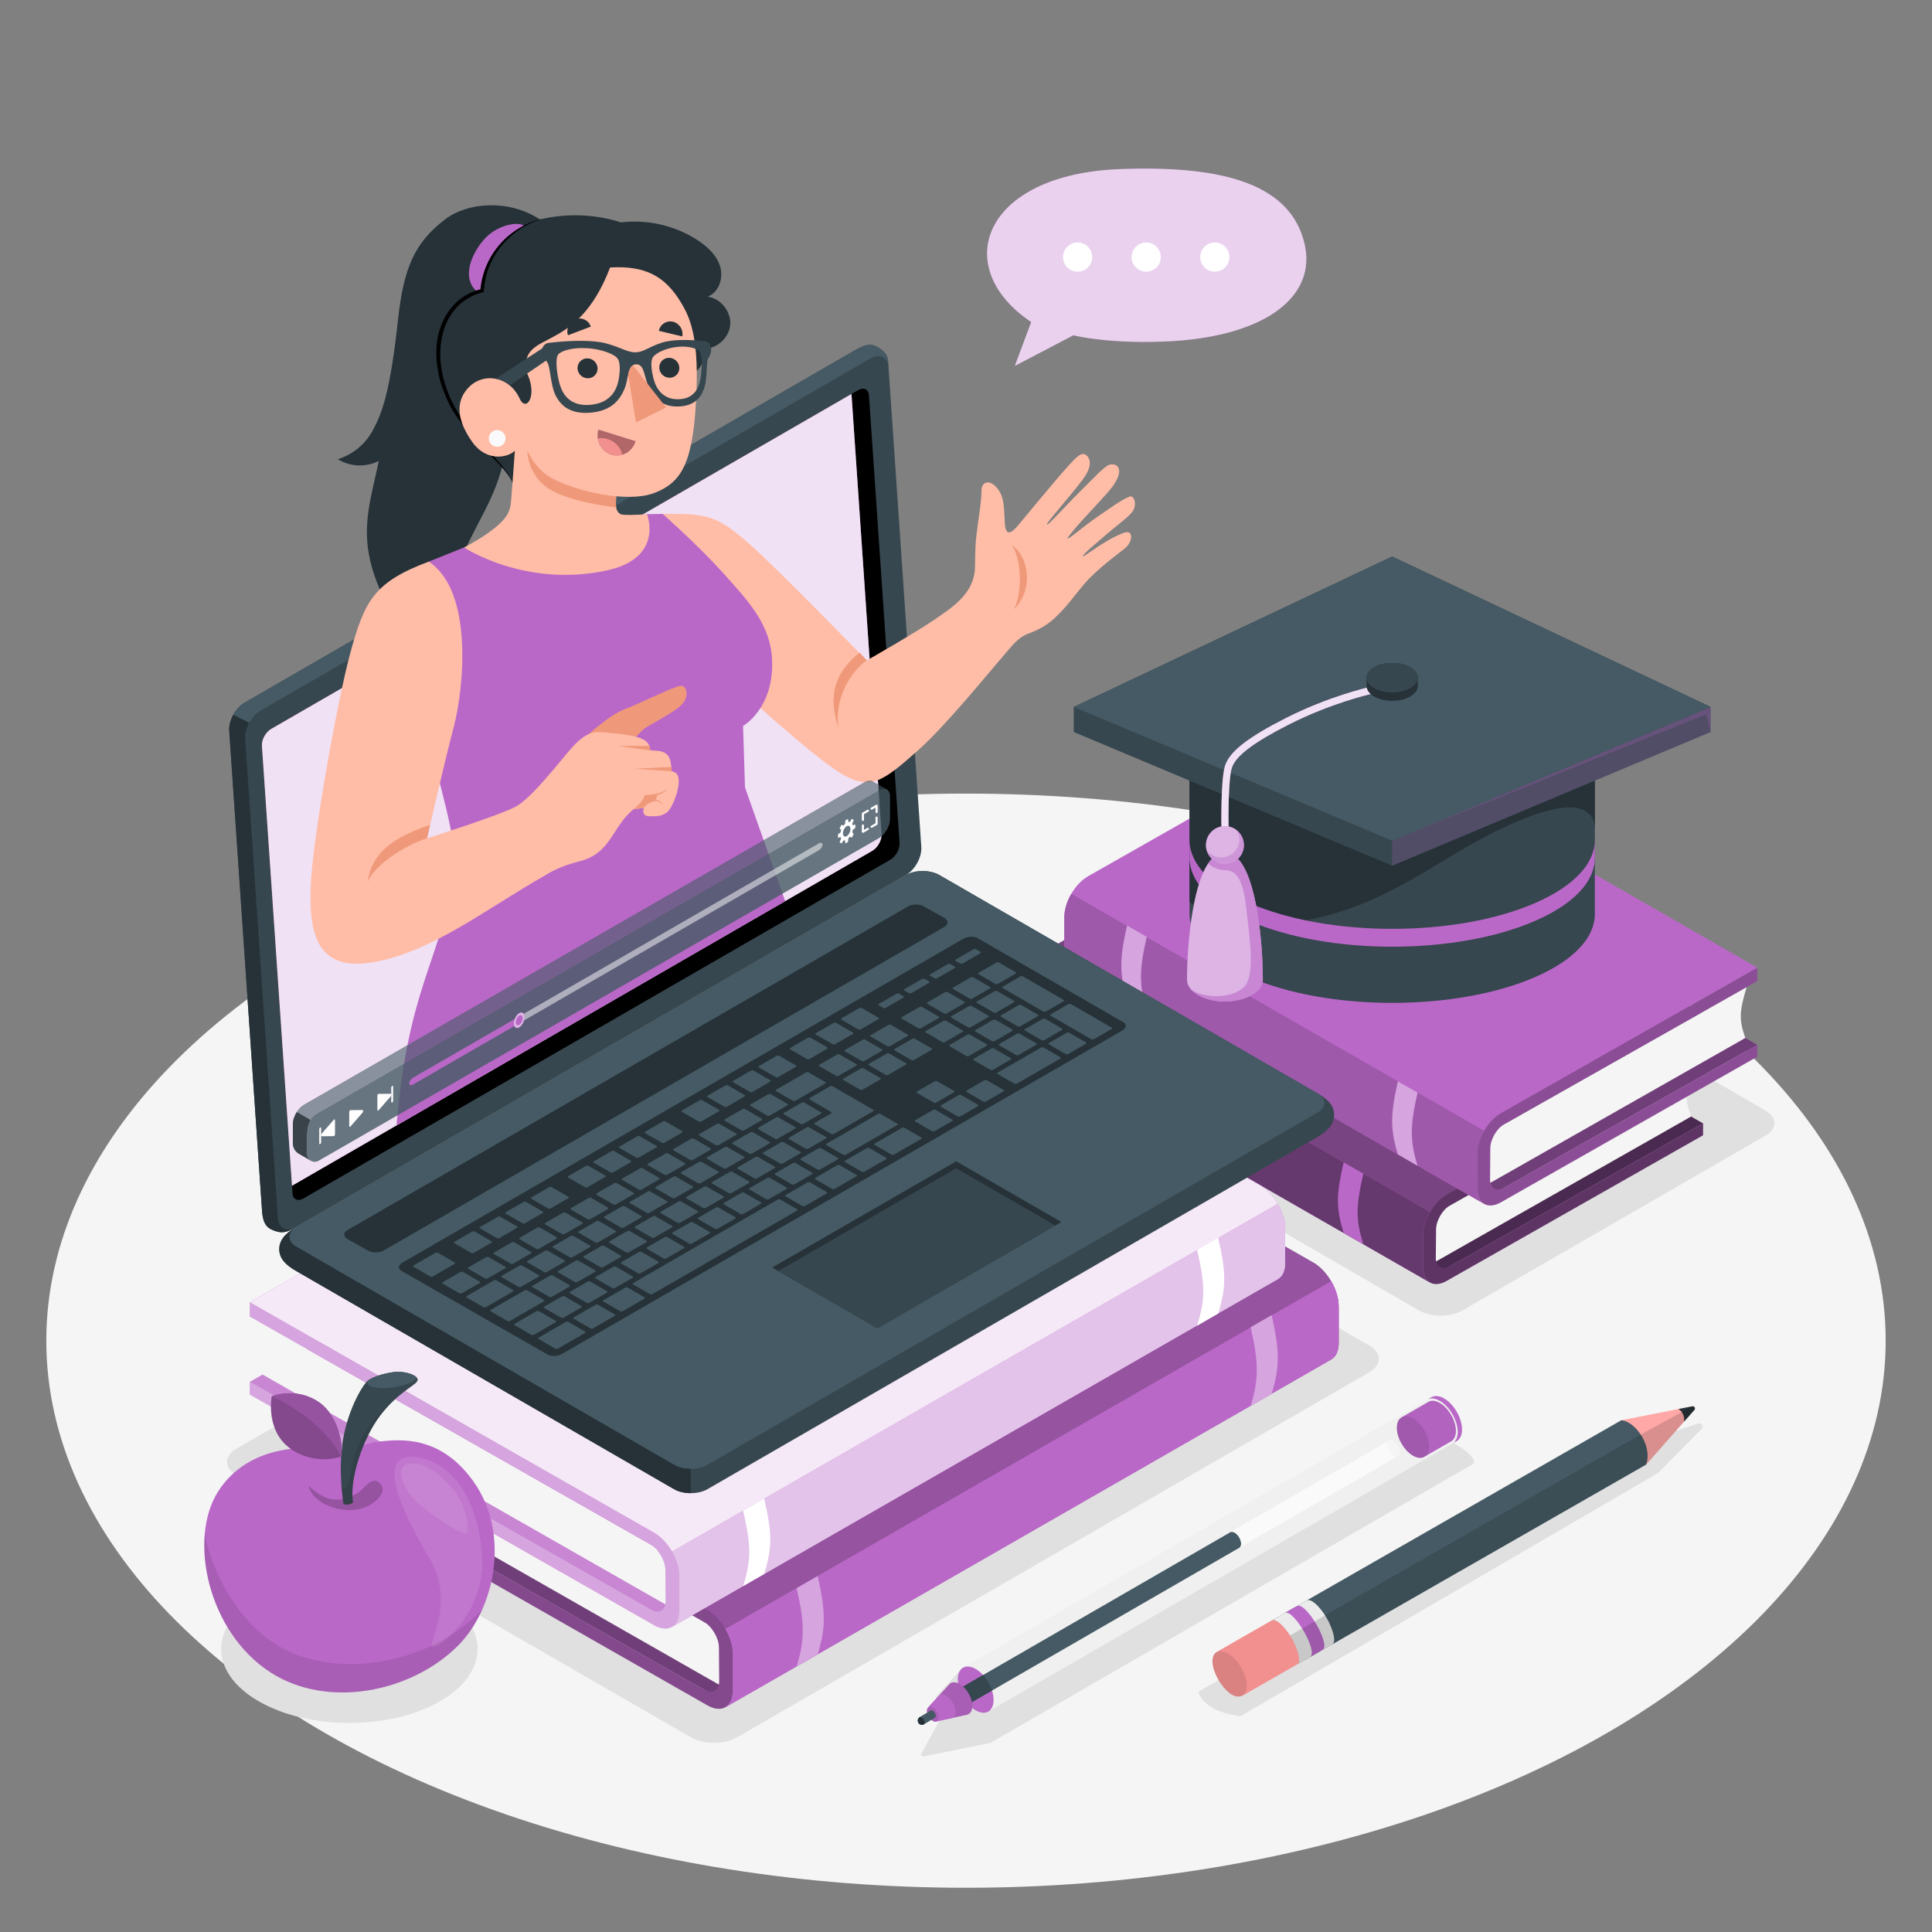 <?xml version="1.0" encoding="UTF-8"?> <svg xmlns="http://www.w3.org/2000/svg" xmlns:xlink="http://www.w3.org/1999/xlink" version="1.1" x="0px" y="0px" viewBox="0 0 500 500" style="enable-background:new 0 0 500 500;" xml:space="preserve"><rect x="0" y="0" width="500" height="500" fill="#808080" stroke="none"/> <g id="Floor"> <ellipse id="Floor_5_" style="fill:#F5F5F5;" cx="250" cy="346.967" rx="238.014" ry="141.586"></ellipse> </g> <g id="Shadows"> <path id="Shadow_5_" style="fill:#E0E0E0;" d="M378.456,339.151l78.467-45.256c3.098-1.789,3.098-4.689,0-6.478l-113.221-65.495 c-3.098-1.789-8.122-1.789-11.22,0l-78.464,45.255c-3.098,1.789-3.098,4.689,0,6.478l113.218,65.497 C370.335,340.94,375.358,340.94,378.456,339.151z"></path> <path id="Shadow_6_" style="fill:#E0E0E0;" d="M178.794,449.601L61.219,381.824c-3.311-1.912-3.311-5.011,0-6.922l163.572-94.451 c3.311-1.911,8.679-1.911,11.99,0l117.572,67.776c3.311,1.911,3.311,5.011,0,6.922l-163.569,94.452 C187.473,451.513,182.105,451.513,178.794,449.601z"></path> <path id="XMLID_5436_" style="fill:#E0E0E0;" d="M113.879,440.289c-12.959,7.482-33.969,7.482-46.927,0 c-12.959-7.482-12.959-19.612,0-27.094c12.959-7.482,33.969-7.482,46.927,0C126.838,420.677,126.838,432.807,113.879,440.289z"></path> <path id="XMLID_5520_" style="fill:#E0E0E0;" d="M242.54,438.813c0.034-0.046,0.074-0.091,0.114-0.131l5.916-6.503 c0-0.005,0.005-0.011,0.011-0.017l0.046-0.049c0.035-0.041,0.072-0.079,0.108-0.117l0.063-0.068l0.003,0.005 c0.845-0.811,2.188-0.881,3.703-0.005c2.56,1.477,4.635,5.071,4.635,8.027c0,1.715-0.702,2.833-1.789,3.185l0.003,0.005 l-0.071,0.015c-0.108,0.032-0.22,0.057-0.336,0.073l-0.073,0.016c-0.006,0-0.017,0-0.023,0.006l-8.573,1.871 c-0.428,0.097-0.941-0.005-1.494-0.325c-1.466-0.844-2.653-2.898-2.653-4.586C242.129,439.606,242.277,439.138,242.54,438.813z"></path> <path style="fill:#E0E0E0;" d="M381.099,378.941l-124.766,72.112l-17.285,3.516c-0.442,0.09-0.786-0.377-0.571-0.773l5.412-9.927 l124.783-72.121C372.08,369.78,383.771,377.398,381.099,378.941z"></path> <path id="Shadow_25_" style="fill:#E0E0E0;" d="M310.096,437.839c1.254,3.405,4.885,5.519,10.94,6.316l108.082-62.949l11.22-11.366 c0.643-0.651-0.024-1.726-0.893-1.438l-20.651,6.843L310.096,437.839z"></path> </g> <g id="Books"> <g id="Books_2_"> <g id="Book_5_"> <g id="XMLID_5438_"> <polygon id="XMLID_5500_" style="fill:#BA68C8;" points="440.75,290.742 371.159,330.039 264.289,268.714 333.873,229.412 "></polygon> <polygon id="XMLID_5499_" style="opacity:0.6;" points="440.75,290.742 371.159,330.039 264.289,268.714 333.873,229.412 "></polygon> <path id="XMLID_5498_" style="fill:#F5F5F5;" d="M370.403,327.166l67.246-38.203c-1.67-4.741-1.545-6.18,0.346-12.491 l-66.837,37.815C371.158,314.288,369.943,314.198,370.403,327.166z"></path> <path id="XMLID_5497_" style="fill:#BA68C8;" d="M374.42,309.107c-3.393,1.948-6.143,6.683-6.144,10.578v8.264 c0,3.896,2.751,5.474,6.144,3.527l66.321-37.673l0.008-3.061l-65.481,36.963c-2.036,1.168-3.684,0.221-3.682-2.116l0.058-7.359 c0.002-2.337,1.654-5.178,3.691-6.347l65.407-36.979v-3.47L374.42,309.107z"></path> <path id="XMLID_5496_" style="opacity:0.5;" d="M374.42,309.107c-3.393,1.948-6.143,6.683-6.144,10.578v8.264 c0,3.896,2.751,5.474,6.144,3.527l66.321-37.673l0.008-3.061l-65.481,36.963c-2.036,1.168-3.684,0.221-3.682-2.116l0.058-7.359 c0.002-2.337,1.654-5.178,3.691-6.347l65.407-36.979v-3.47L374.42,309.107z"></path> <path id="XMLID_5495_" style="fill:#BA68C8;" d="M440.743,271.441l-106.871-61.327l-66.317,37.669 c-3.391,1.946-6.144,6.686-6.144,10.578l-0.002,8.267c0.004,1.94,0.684,3.308,1.802,3.949l106.87,61.327 c-1.118-0.642-1.798-2.009-1.802-3.949l-0.009-8.274c0-3.892,2.752-8.632,6.143-10.578L440.743,271.441z"></path> <path id="XMLID_5493_" style="opacity:0.35;" d="M440.743,271.441l-106.871-61.327l-66.317,37.669 c-3.391,1.946-6.144,6.686-6.144,10.578l-0.002,8.267c0.004,1.94,0.684,3.308,1.802,3.949l106.87,61.327 c-1.118-0.642-1.798-2.009-1.802-3.949l-0.009-8.274c0-3.892,2.752-8.632,6.143-10.578L440.743,271.441z"></path> <path id="XMLID_5492_" style="fill:#BA68C8;" d="M370.07,313.663c-1.111,1.915-1.799,4.072-1.799,6.018l0.009,8.274 c0.004,1.94,0.684,3.307,1.802,3.949l-106.87-61.327c-1.118-0.642-1.798-2.009-1.802-3.949l0.002-8.267 c0-1.947,0.688-4.103,1.8-6.019L370.07,313.663z"></path> <path id="XMLID_5491_" style="opacity:0.45;" d="M370.07,313.663c-1.111,1.915-1.799,4.072-1.799,6.018l0.009,8.274 c0.004,1.94,0.684,3.307,1.802,3.949l-106.87-61.327c-1.118-0.642-1.798-2.009-1.802-3.949l0.002-8.267 c0-1.947,0.688-4.103,1.8-6.019L370.07,313.663z"></path> <g> <path style="fill:#BA68C8;" d="M277.647,260.54c-1.991,8.65-1.963,12.029-0.001,18.372l5.088,2.937 c-1.962-6.343-1.991-9.723,0.001-18.372L277.647,260.54z"></path> <path style="fill:#BA68C8;" d="M347.742,300.818c-1.991,8.649-1.963,11.919-0.001,18.263l5.088,2.937 c-1.962-6.344-1.99-9.614,0.001-18.263L347.742,300.818z"></path> </g> </g> </g> <g id="Book_4_"> <g id="XMLID_5465_"> <polygon id="XMLID_5489_" style="fill:#BA68C8;" points="454.788,270.409 385.196,309.706 278.326,248.381 347.911,209.079 "></polygon> <polygon id="XMLID_5486_" style="opacity:0.4;" points="454.788,270.409 385.196,309.706 278.326,248.381 347.911,209.079 "></polygon> <path id="XMLID_5485_" style="fill:#F5F5F5;" d="M384.44,306.833l67.246-38.203c-1.67-4.741-1.545-6.862,0.346-13.173 l-66.837,37.815C385.195,293.272,383.981,293.865,384.44,306.833z"></path> <path id="XMLID_5484_" style="fill:#BA68C8;" d="M388.458,288.091c-3.393,1.948-6.143,6.683-6.144,10.578v8.946 c0,3.896,2.751,5.474,6.144,3.527l66.321-37.673l0.008-3.061l-65.481,36.963c-2.036,1.168-3.684,0.221-3.682-2.116l0.058-8.041 c0.002-2.337,1.654-5.178,3.691-6.347l65.407-36.98v-3.47L388.458,288.091z"></path> <path id="XMLID_5483_" style="opacity:0.25;" d="M388.458,288.091c-3.393,1.948-6.143,6.683-6.144,10.578v8.946 c0,3.896,2.751,5.474,6.144,3.527l66.321-37.673l0.008-3.061l-65.481,36.963c-2.036,1.168-3.684,0.221-3.682-2.116l0.058-8.041 c0.002-2.337,1.654-5.178,3.691-6.347l65.407-36.98v-3.47L388.458,288.091z"></path> <path id="XMLID_5482_" style="fill:#BA68C8;" d="M454.78,250.426L347.91,189.099l-66.317,37.669 c-3.391,1.946-6.144,6.686-6.144,10.578l-0.002,8.949c0.004,1.94,0.684,3.308,1.802,3.949l106.87,61.327 c-1.118-0.642-1.798-2.009-1.802-3.949l-0.009-8.957c0-3.892,2.752-8.632,6.143-10.578L454.78,250.426z"></path> <path id="XMLID_5480_" style="fill:#BA68C8;" d="M384.108,292.647c-1.111,1.915-1.799,4.072-1.799,6.018l0.009,8.957 c0.004,1.94,0.684,3.307,1.802,3.949l-106.87-61.327c-1.118-0.642-1.798-2.009-1.802-3.949l0.002-8.949 c0-1.947,0.688-4.103,1.8-6.019L384.108,292.647z"></path> <path id="XMLID_5466_" style="opacity:0.15;" d="M384.108,292.647c-1.111,1.915-1.799,4.072-1.799,6.018l0.009,8.957 c0.004,1.94,0.684,3.307,1.802,3.949l-106.87-61.327c-1.118-0.642-1.798-2.009-1.802-3.949l0.002-8.949 c0-1.947,0.688-4.103,1.8-6.019L384.108,292.647z"></path> <g> <path style="fill:#BA68C8;" d="M291.684,239.524c-1.991,8.65-1.962,12.711-0.001,19.055l5.087,2.937 c-1.962-6.343-1.99-10.405,0.001-19.055L291.684,239.524z"></path> <path style="fill:#BA68C8;" d="M361.78,279.853c-1.991,8.649-1.963,12.567-0.001,18.91l5.087,2.937 c-1.962-6.344-1.99-10.287,0.001-18.936L361.78,279.853z"></path> </g> <g style="opacity:0.4;"> <path style="fill:#FFFFFF;" d="M291.684,239.524c-1.991,8.65-1.962,12.711-0.001,19.055l5.087,2.937 c-1.962-6.343-1.99-10.405,0.001-19.055L291.684,239.524z"></path> <path style="fill:#FFFFFF;" d="M361.78,279.853c-1.991,8.649-1.963,12.567-0.001,18.91l5.087,2.937 c-1.962-6.344-1.99-10.287,0.001-18.936L361.78,279.853z"></path> </g> </g> </g> </g> <g id="Books_1_"> <g id="Book_3_"> <g id="XMLID_5442_"> <polygon id="XMLID_5454_" style="fill:#BA68C8;" points="78.498,378.408 186.589,439.818 343.374,349.823 235.291,288.409 "></polygon> <polygon id="XMLID_5453_" style="opacity:0.4;" points="78.498,378.408 186.589,439.818 343.374,349.823 235.291,288.409 "></polygon> <path id="XMLID_5452_" style="fill:#F5F5F5;" d="M187.396,436.747l-105.585-60.24c1.785-5.066,1.651-7.333-0.369-14.076 l105.148,59.826C186.59,422.257,187.888,422.89,187.396,436.747z"></path> <path id="XMLID_5451_" style="fill:#BA68C8;" d="M183.104,416.721c3.625,2.081,6.565,7.141,6.565,11.304v9.56 c0,4.163-2.939,5.849-6.566,3.769L78.507,381.679l-0.008-3.271l103.699,58.916c2.176,1.248,3.937,0.236,3.935-2.261 l-0.062-8.593c-0.002-2.497-1.767-5.534-3.944-6.783l-103.62-58.933v-3.708L183.104,416.721z"></path> <path id="XMLID_5450_" style="opacity:0.3;" d="M183.104,416.721c3.625,2.081,6.565,7.141,6.565,11.304v9.56 c0,4.163-2.939,5.849-6.566,3.769L78.507,381.679l-0.008-3.271l103.699,58.916c2.176,1.248,3.937,0.236,3.935-2.261 l-0.062-8.593c-0.002-2.497-1.767-5.534-3.944-6.783l-103.62-58.933v-3.708L183.104,416.721z"></path> <path id="XMLID_5446_" style="fill:#BA68C8;" d="M78.506,357.054l156.786-89.997l104.592,59.67 c3.624,2.08,6.565,7.144,6.565,11.304l0.002,9.563c-0.004,2.073-0.731,3.535-1.925,4.22L187.74,441.811 c1.194-0.686,1.921-2.147,1.925-4.22l0.01-9.571c0-4.159-2.941-9.223-6.564-11.303L78.506,357.054z"></path> <path id="XMLID_5392_" style="opacity:0.2;" d="M78.506,357.054l156.786-89.997l104.592,59.67 c3.624,2.08,6.565,7.144,6.565,11.304l0.002,9.563c-0.004,2.073-0.731,3.535-1.925,4.22L187.74,441.811 c1.194-0.686,1.921-2.147,1.925-4.22l0.01-9.571c0-4.159-2.941-9.223-6.564-11.303L78.506,357.054z"></path> <path id="XMLID_5444_" style="fill:#BA68C8;" d="M187.752,421.589c1.187,2.046,1.923,4.352,1.923,6.431l-0.01,9.571 c-0.004,2.073-0.731,3.534-1.925,4.22l156.786-89.996c1.194-0.685,1.922-2.147,1.925-4.22l-0.002-9.563 c-0.001-2.08-0.736-4.385-1.924-6.432L187.752,421.589z"></path> <path id="XMLID_5443_" style="fill:#BA68C8;" d="M187.748,421.586c1.187,2.046,1.923,4.352,1.923,6.431l-0.01,9.571 c-0.004,2.073-0.731,3.535-1.926,4.22l156.786-89.996c1.195-0.686,1.922-2.147,1.926-4.22l-0.002-9.563 c0-2.08-0.736-4.385-1.924-6.432L187.748,421.586z"></path> <g> <path style="fill:#BA68C8;" d="M329.1,340.359c2.128,9.243,2.097,13.583,0.001,20.361l-5.436,3.139 c2.097-6.779,2.127-11.119-0.001-20.361L329.1,340.359z"></path> <path style="fill:#BA68C8;" d="M211.611,407.892c2.128,9.242,2.098,13.446,0.001,20.224l-5.436,3.11 c2.097-6.779,2.127-10.975-0.001-20.218L211.611,407.892z"></path> </g> <g style="opacity:0.4;"> <path style="fill:#FFFFFF;" d="M329.1,340.359c2.128,9.243,2.097,13.583,0.001,20.361l-5.436,3.139 c2.097-6.779,2.127-11.119-0.001-20.361L329.1,340.359z"></path> <path style="fill:#FFFFFF;" d="M211.611,407.892c2.128,9.242,2.098,13.446,0.001,20.224l-5.436,3.11 c2.097-6.779,2.127-10.975-0.001-20.218L211.611,407.892z"></path> </g> </g> </g> <g id="Book_1_"> <g id="XMLID_5388_"> <polygon id="XMLID_5407_" style="fill:#BA68C8;" points="64.647,357.636 172.738,419.046 329.523,329.051 221.44,267.637 "></polygon> <polygon id="XMLID_5406_" style="opacity:0.2;fill:#FFFFFF;" points="64.647,357.636 172.738,419.046 329.523,329.051 221.44,267.637 "></polygon> <path id="XMLID_5405_" style="fill:#F5F5F5;" d="M173.546,415.975L67.96,355.735c1.785-5.066,1.651-6.604-0.369-13.347 l105.148,59.826C172.739,402.214,174.037,402.118,173.546,415.975z"></path> <path id="XMLID_5404_" style="fill:#BA68C8;" d="M169.253,396.678c3.625,2.081,6.565,7.141,6.565,11.304v8.831 c0,4.163-2.939,5.849-6.566,3.769L64.656,360.907l-0.008-3.271l103.699,58.916c2.176,1.249,3.936,0.236,3.935-2.261 l-0.062-7.864c-0.002-2.497-1.768-5.534-3.944-6.783L64.656,340.712v-3.708L169.253,396.678z"></path> <path id="XMLID_5403_" style="opacity:0.4;fill:#FFFFFF;" d="M169.253,396.678c3.625,2.081,6.565,7.141,6.565,11.304v8.831 c0,4.163-2.939,5.849-6.566,3.769L64.656,360.907l-0.008-3.271l103.699,58.916c2.176,1.249,3.936,0.236,3.935-2.261 l-0.062-7.864c-0.002-2.497-1.768-5.534-3.944-6.783L64.656,340.712v-3.708L169.253,396.678z"></path> <path id="XMLID_5401_" style="fill:#BA68C8;" d="M64.655,337.012l156.786-89.997l104.592,59.67 c3.624,2.08,6.565,7.144,6.565,11.304l0.002,8.834c-0.004,2.073-0.731,3.535-1.926,4.22l-156.786,89.996 c1.194-0.686,1.921-2.147,1.926-4.22l0.01-8.842c0-4.159-2.941-9.224-6.564-11.303L64.655,337.012z"></path> <path id="XMLID_5398_" style="opacity:0.85;fill:#FFFFFF;" d="M64.655,337.012l156.786-89.997l104.592,59.67 c3.624,2.08,6.565,7.144,6.565,11.304l0.002,8.834c-0.004,2.073-0.731,3.535-1.926,4.22l-156.786,89.996 c1.194-0.686,1.921-2.147,1.926-4.22l0.01-8.842c0-4.159-2.941-9.224-6.564-11.303L64.655,337.012z"></path> <path id="XMLID_5397_" style="fill:#BA68C8;" d="M173.901,401.546c1.187,2.046,1.923,4.352,1.923,6.431l-0.01,8.842 c-0.004,2.073-0.731,3.534-1.926,4.22l156.786-89.996c1.195-0.685,1.922-2.147,1.926-4.22l-0.002-8.834 c0-2.08-0.736-4.385-1.924-6.431L173.901,401.546z"></path> <path id="XMLID_5396_" style="opacity:0.6;fill:#FFFFFF;" d="M173.901,401.546c1.187,2.046,1.923,4.352,1.923,6.431l-0.01,8.842 c-0.004,2.073-0.731,3.534-1.926,4.22l156.786-89.996c1.195-0.685,1.922-2.147,1.926-4.22l-0.002-8.834 c0-2.08-0.736-4.385-1.924-6.431L173.901,401.546z"></path> <g> <path style="fill:#FFFFFF;" d="M315.249,320.316c2.128,9.243,2.097,12.854,0.001,19.632l-5.436,3.139 c2.097-6.779,2.127-10.39-0.001-19.633L315.249,320.316z"></path> <path style="fill:#FFFFFF;" d="M197.76,387.82c2.128,9.242,2.098,12.737,0.001,19.515l-5.437,3.139 c2.097-6.779,2.127-10.273-0.001-19.515L197.76,387.82z"></path> </g> </g> </g> </g> </g> <g id="Graduation_Cap_1_"> <g id="Graduation_Cap"> <g id="XMLID_5408_"> <path style="fill:#37474F;" d="M307.852,195.931v40.698c0.028,5.865,5.146,11.722,15.364,16.194 c20.483,8.964,53.692,8.964,74.175,0c10.246-4.491,15.355-10.366,15.355-16.24v-40.652h-0.009 c0.12-5.948-4.989-11.906-15.346-16.443c-20.483-8.964-53.692-8.964-74.175,0c-10.366,4.537-15.475,10.495-15.355,16.443H307.852 z"></path> <path style="fill:#263238;" d="M307.861,195.931c-0.12-5.948,4.989-11.906,15.355-16.443c20.483-8.964,53.692-8.964,74.175,0 c10.357,4.537,15.466,10.495,15.346,16.443h0.009v18.593c-0.008-4.612-4.082-7.913-16.197-3.454 c-19.851,7.306-30.986,19.379-51.237,25.346c-16.744,4.933-31.576,3.032-37.461-3.123v-37.362H307.861z"></path> <g id="XMLID_5464_"> <path style="fill:#BA68C8;" d="M307.852,217.471v4.616c0.028,5.856,5.146,11.722,15.364,16.185 c20.483,8.973,53.692,8.973,74.175,0c10.32-4.51,15.429-10.449,15.355-16.37v-4.478c0,5.875-5.109,11.749-15.355,16.24 c-20.483,8.964-53.692,8.964-74.175,0C312.998,229.193,307.879,223.337,307.852,217.471z"></path> </g> </g> <g> <polygon style="fill:#37474F;" points="442.712,182.954 360.297,144.023 277.882,182.954 277.882,189.442 360.297,224.047 442.712,189.442 "></polygon> <polygon style="opacity:0.2;fill:#BA68C8;" points="360.297,224.047 360.297,217.559 442.712,182.954 442.712,189.442 "></polygon> <polygon style="opacity:0.2;fill:#BA68C8;" points="360.297,217.559 441.53,184.878 442.712,189.442 442.712,182.954 "></polygon> <polygon style="fill:#455A64;" points="360.297,144.023 277.882,182.954 360.297,217.559 442.712,182.954 "></polygon> </g> <g> <g> <path style="fill:#BA68C8;" d="M316.112,214.83c-0.011-0.537-0.261-13.194,0.971-16.787c1.235-3.601,5.932-7.253,15.708-12.213 c10.862-5.512,20.845-7.852,21.947-8.101l0.405,1.799c-1.079,0.244-10.854,2.535-21.518,7.946 c-9.183,4.66-13.746,8.104-14.796,11.167c-0.936,2.727-0.947,12.583-0.872,16.151L316.112,214.83z"></path> <path style="opacity:0.8;fill:#FFFFFF;" d="M316.112,214.83c-0.011-0.537-0.261-13.194,0.971-16.787 c1.235-3.601,5.932-7.253,15.708-12.213c10.862-5.512,20.845-7.852,21.947-8.101l0.405,1.799 c-1.079,0.244-10.854,2.535-21.518,7.946c-9.183,4.66-13.746,8.104-14.796,11.167c-0.936,2.727-0.947,12.583-0.872,16.151 L316.112,214.83z"></path> </g> <g> <g> <path style="fill:#BA68C8;" d="M326.818,253.522c0-9.477-1.571-26.436-6.536-31.361h-6.551 c-4.964,4.925-6.535,21.885-6.535,31.361v0l0,0c0,1.45,0.958,2.899,2.873,4.005c1.916,1.106,4.427,1.659,6.938,1.659 c2.511,0,5.022-0.553,6.938-1.659C325.861,256.422,326.818,254.972,326.818,253.522L326.818,253.522L326.818,253.522z"></path> <path style="opacity:0.5;fill:#FFFFFF;" d="M326.818,253.522c0-9.477-1.571-26.436-6.536-31.361h-6.551 c-4.964,4.925-6.535,21.885-6.535,31.361v0l0,0c0,1.45,0.958,2.899,2.873,4.005c1.916,1.106,4.427,1.659,6.938,1.659 c2.511,0,5.022-0.553,6.938-1.659C325.861,256.422,326.818,254.972,326.818,253.522L326.818,253.522L326.818,253.522z"></path> <path style="opacity:0.6;fill:#BA68C8;" d="M313.731,222.161c-0.373,0.37-0.725,0.816-1.061,1.314 c1.248,1.325,3.167,1.661,5.084,1.815c1.762,0.142,3.897,1.698,4.746,9.469c0.849,7.77,2.5,17.695-0.578,20.699 c-3.078,3.004-9.952,2.98-13.563,0.739l0,0c0.444,0.478,1.011,0.928,1.71,1.331c1.916,1.106,4.427,1.659,6.938,1.659 c2.511,0,5.022-0.553,6.938-1.659c1.916-1.106,2.874-2.556,2.874-4.005v0c0-9.477-1.571-26.436-6.536-31.361H313.731z"></path> </g> <g> <path style="fill:#BA68C8;" d="M321.922,218.706c0,2.714-2.201,4.915-4.915,4.915c-2.715,0-4.915-2.2-4.915-4.915 c0-2.715,2.201-4.915,4.915-4.915C319.721,213.79,321.922,215.991,321.922,218.706z"></path> <path style="opacity:0.5;fill:#FFFFFF;" d="M321.922,218.706c0,2.714-2.201,4.915-4.915,4.915c-2.715,0-4.915-2.2-4.915-4.915 c0-2.715,2.201-4.915,4.915-4.915C319.721,213.79,321.922,215.991,321.922,218.706z"></path> <path style="opacity:0.4;fill:#BA68C8;" d="M319.865,214.72c1.226,1.295,1.411,4.681-1.195,6.389 c-2.593,1.699-5.298,0.376-6.329-0.935c0.627,1.992,2.467,3.447,4.667,3.447c2.714,0,4.915-2.201,4.915-4.915 C321.922,217.06,321.106,215.613,319.865,214.72z"></path> </g> </g> </g> <g> <path style="fill:#263238;" d="M353.675,175.384c0-0.979,0.646-1.957,1.94-2.704c2.586-1.493,6.779-1.493,9.365,0 c1.293,0.747,1.94,1.725,1.94,2.704c0,0.365,0,1.799,0,2.163c0,0.979-0.647,1.957-1.94,2.704c-2.586,1.493-6.779,1.493-9.365,0 c-1.293-0.747-1.94-1.725-1.94-2.704C353.675,177.182,353.675,175.748,353.675,175.384z"></path> <path style="fill:#37474F;" d="M364.98,178.087c2.586-1.493,2.586-3.914,0-5.407c-2.586-1.493-6.779-1.493-9.365,0 s-2.586,3.914,0,5.407C358.201,179.58,362.394,179.58,364.98,178.087z"></path> </g> </g> </g> <g id="Apple"> <g id="Apple_2_"> <g id="XMLID_5395_"> <g id="XMLID_5430_"> <path id="XMLID_5435_" style="fill:#BA68C8;" d="M97.944,373.09c5.852-0.654,16.068-1.596,24.549,10.257 c9.659,13.498,5.624,33.034-4.04,42.629c-12.141,12.054-33.667,16.319-48.379,6.885c-16.267-10.43-21.443-34.575-13.643-46.847 c7.8-12.271,23.104-11.773,27.237-10.796C89.874,376.685,93.388,373.599,97.944,373.09z"></path> <path id="XMLID_5434_" style="opacity:0.1;" d="M77.548,428.515c16.41,5.651,36.473-0.406,47.272-12.026 c-1.623,3.665-3.793,6.93-6.367,9.486c-12.141,12.054-33.667,16.319-48.379,6.886c-12.334-7.909-18.276-23.694-17.035-36.218 C53.038,400.095,59.489,422.296,77.548,428.515z"></path> <g id="XMLID_5433_" style="opacity:0.1;"> <path style="fill:#FFFFFF;" d="M104.837,377.219c3.685-0.957,9.677,1.434,13.385,6.041c4.606,5.724,6.571,14.577,6.579,21.258 c0.016,13.474-11.478,22.502-12.893,21.597c-1.414-0.905,6.326-11.03-0.957-23.201 C103.56,390.565,98.801,378.788,104.837,377.219z"></path> </g> <g id="XMLID_5432_" style="opacity:0.1;"> <path style="fill:#FFFFFF;" d="M108.087,378.842c4.027,0.638,9.473,5.975,11.356,10.089c1.883,4.114,1.819,7.14,1.319,7.744 c-0.9,1.087-9.918-5.154-13.011-8.119C103.369,384.354,101.595,377.812,108.087,378.842z"></path> </g> <path id="XMLID_5431_" style="opacity:0.2;" d="M93.826,385.322c1.756-1.967,3.529-3.11,4.96-0.844 c1.431,2.265-3.333,7.022-9.63,6.288c-6.296-0.735-9.036-4.289-9.243-6.286c0,0,3.434,3.826,7.541,3.634 C90.292,387.983,92.916,386.343,93.826,385.322z"></path> </g> <g id="XMLID_5414_"> <path id="XMLID_5425_" style="fill:#37474F;" d="M88.896,389.233c0,0-1.5-8.71-0.088-16.855 c1.413-8.144,5.288-14.343,6.489-15.156c1.2-0.813,3.314-1.623,6.397-2.106c3.082-0.483,7.103,0.963,6.299,2.317 c-0.804,1.354-5.089,2.997-9.617,8.941c-4.526,5.944-8.001,16.593-7.014,22.437C91.364,388.813,90.404,389.767,88.896,389.233z"></path> <path id="XMLID_5424_" style="fill:#455A64;" d="M95.507,357.093c0.091-0.057,0.177-0.115,0.278-0.171 c0.01-0.006,0.021-0.011,0.031-0.017c1.252-0.701,3.199-1.369,5.88-1.788c2.276-0.357,5.058,0.34,6.037,1.272 c0.285,0.408-0.288,1.121-2.973,1.977c-2.696,0.86-5.604,1.099-8.22,0.621C95.268,358.754,94.625,357.772,95.507,357.093z"></path> <path id="XMLID_5415_" style="opacity:0.1;" d="M91.248,378.862c1.245-7.344,7.607-14.37,12.205-17.781l0,0 c-1.519,1.255-3.276,2.932-5.076,5.295c-4.526,5.944-8.001,16.593-7.014,22.437c0,0-0.959,0.955-2.468,0.42 c0,0-0.359-2.099-0.56-5.192C88.97,386.838,90.101,385.63,91.248,378.862z"></path> </g> <g id="XMLID_5410_"> <path id="XMLID_5413_" style="fill:#BA68C8;" d="M88.296,376.909c-3.592,1.375-9.99,1.074-14.305-2.966 c-5.184-4.855-3.659-12.575-3.659-12.575s6.388-2.639,12.444,1.689C87.194,366.214,88.959,373.474,88.296,376.909z"></path> <path id="XMLID_5412_" style="opacity:0.3;" d="M88.296,376.909c-3.592,1.375-9.99,1.074-14.305-2.966 c-5.184-4.855-3.659-12.575-3.659-12.575s6.388-2.639,12.444,1.689C87.194,366.214,88.959,373.474,88.296,376.909z"></path> <path id="XMLID_5411_" style="fill:#BA68C8;" d="M70.331,361.368c0,0,6.388-2.639,12.444,1.689 c4.418,3.157,6.184,10.417,5.52,13.852C83.021,366.768,70.331,361.368,70.331,361.368z"></path> <path id="XMLID_5437_" style="opacity:0.2;" d="M70.331,361.368c0,0,6.388-2.639,12.444,1.689 c4.418,3.157,6.184,10.417,5.52,13.852C83.021,366.768,70.331,361.368,70.331,361.368z"></path> </g> </g> </g> </g> <g id="Pen"> <g id="Pen_2_"> <g id="Pen_3_"> <g id="XMLID_5521_"> <path id="XMLID_5524_" style="fill:#BA68C8;" d="M369.101,364.592c0,2.955,2.076,6.549,4.638,8.026 c0.993,0.576,1.911,0.742,2.664,0.565c-0.148,0.16-0.32,0.291-0.502,0.394l1.112-0.634c0.023-0.017,0.039-0.029,0.063-0.04 c0.057-0.034,0.108-0.074,0.165-0.114c0.074-0.052,0.143-0.114,0.206-0.177c0.04-0.04,0.079-0.08,0.12-0.126 c0.011-0.005,0.017-0.011,0.022-0.022c0.035-0.04,0.074-0.086,0.108-0.137c0.154-0.2,0.28-0.428,0.382-0.69 c0.029-0.074,0.057-0.149,0.08-0.223c0.017-0.04,0.028-0.074,0.034-0.113c0.023-0.069,0.04-0.137,0.051-0.205 c0.086-0.348,0.126-0.73,0.126-1.152c0-2.955-2.077-6.549-4.633-8.026c-0.747-0.434-1.449-0.634-2.077-0.634h-0.017 c-0.097,0-0.194,0.006-0.285,0.018l-0.268,0.045c-0.057,0.012-0.108,0.029-0.16,0.046l-0.096,0.029 c-0.064,0.022-0.126,0.045-0.189,0.08l-0.04,0.017c-0.057,0.029-0.12,0.057-0.177,0.092l-0.97,0.553 c0.154-0.079,0.325-0.142,0.502-0.177C369.42,362.549,369.101,363.433,369.101,364.592z M376.737,373.076 c0.028-0.011,0.053-0.027,0.08-0.038C376.789,373.05,376.764,373.065,376.737,373.076z"></path> <path id="XMLID_5523_" style="fill:#F0F0F0;" d="M249.226,431.602l6.537,11.364l1.107-0.639l119.03-68.75 c0.182-0.103,0.354-0.234,0.502-0.394c0.536-0.565,0.855-1.449,0.855-2.607c0-2.954-2.077-6.548-4.638-8.026 c-0.741-0.433-1.448-0.633-2.07-0.633c-0.206,0-0.399,0.023-0.588,0.068c-0.177,0.034-0.348,0.097-0.502,0.177 c-0.028,0.012-0.057,0.029-0.08,0.04l-0.029,0.017c-0.005,0.005-0.005,0.005-0.011,0.005L249.226,431.602z"></path> <path id="XMLID_5522_" style="fill:#BA68C8;" d="M252.504,431.927c-2.559-1.478-4.634-0.28-4.634,2.675 c0,2.956,2.075,6.549,4.634,8.027c2.56,1.477,4.635,0.28,4.635-2.676C257.138,436.998,255.064,433.404,252.504,431.927z"></path> </g> <g id="XMLID_5517_"> <path id="XMLID_5519_" style="fill:#455A64;" d="M318.297,396.61c0.006-0.011,0.017-0.017,0.029-0.017l0.154-0.091 c0.285-0.125,0.662-0.086,1.078,0.154c0.907,0.524,1.649,1.808,1.649,2.858c0,0.462-0.142,0.805-0.382,0.993 c0,0.006-0.006,0.006-0.006,0.006l-0.2,0.114l-70.435,40.662l-4.632-2.675L318.297,396.61z"></path> <path id="XMLID_5518_" style="fill:#37474F;" d="M256.724,437.513l-6.54,3.776l-4.632-2.675l8.854-5.113 C255.434,434.629,256.26,436.059,256.724,437.513z"></path> </g> <g id="XMLID_5510_"> <g id="XMLID_5514_"> <path id="XMLID_5516_" style="fill:#BA68C8;" d="M240.21,441.905L240.21,441.905l-0.006-0.006l5.365-5.899 c0.047-0.057,0.093-0.113,0.144-0.159c0.596-0.596,1.556-0.647,2.644-0.021c1.807,1.043,3.275,3.584,3.275,5.673 c0,1.206-0.488,1.997-1.247,2.254c-0.021,0.005-0.036,0.01-0.051,0.016l-0.216,0.046l-7.865,1.715l-0.003-0.003 c-0.241,0.054-0.532-0.001-0.846-0.182c-0.824-0.475-1.492-1.632-1.492-2.582C239.912,442.371,240.025,442.084,240.21,441.905z "></path> <path id="XMLID_5515_" style="opacity:0.1;" d="M240.21,441.905L240.21,441.905l-0.006-0.006l5.365-5.899 c0.047-0.057,0.093-0.113,0.144-0.159c0.596-0.596,1.556-0.647,2.644-0.021c1.807,1.043,3.275,3.584,3.275,5.673 c0,1.206-0.488,1.997-1.247,2.254c-0.021,0.005-0.036,0.01-0.051,0.016l-0.216,0.046l-7.865,1.715l-0.003-0.003 c-0.241,0.054-0.532-0.001-0.846-0.182c-0.824-0.475-1.492-1.632-1.492-2.582C239.912,442.371,240.025,442.084,240.21,441.905z "></path> </g> <g id="XMLID_5511_"> <path id="XMLID_5513_" style="fill:#BA68C8;" d="M239.911,442.756c0,0.95,0.668,2.105,1.494,2.582 c0.313,0.18,0.606,0.236,0.842,0.18l0.005,0.005l3.974-0.868c0.626-0.133,1.037-0.724,1.037-1.668 c0-1.52-1.067-3.373-2.382-4.133c-0.781-0.452-1.473-0.416-1.91,0.005l-0.107,0.118l-2.66,2.922l0.005,0.005 C240.024,442.083,239.911,442.371,239.911,442.756z"></path> <path id="XMLID_5512_" style="opacity:0.1;" d="M241.403,441.894c-0.824-0.475-1.492-0.09-1.492,0.861 c0,0.951,0.668,2.107,1.492,2.582c0.823,0.475,1.491,0.09,1.491-0.861C242.894,443.526,242.227,442.37,241.403,441.894z"></path> </g> </g> <g id="XMLID_5507_"> <path id="XMLID_5509_" style="fill:#FAFAFA;" d="M359.448,372.818c0.297-0.177,0.708-0.148,1.164,0.113 c0.908,0.526,1.643,1.798,1.638,2.842c0,0.53-0.183,0.901-0.485,1.066l0,0l-40.94,23.667c0.24-0.188,0.382-0.531,0.382-0.993 c0-1.05-0.742-2.333-1.649-2.858c-0.417-0.24-0.793-0.279-1.078-0.154L359.448,372.818z"></path> <path id="XMLID_5508_" style="fill:#F5F5F5;" d="M358.969,373.879c0,1.044,0.736,2.316,1.643,2.841 c0.451,0.256,0.856,0.285,1.147,0.114c0.302-0.165,0.49-0.53,0.49-1.061c0.006-1.044-0.73-2.316-1.638-2.842 c-0.456-0.262-0.867-0.29-1.164-0.113C359.152,372.989,358.969,373.359,358.969,373.879z"></path> </g> <path id="XMLID_5506_" style="fill:#BA68C8;" d="M362.638,366.862l-0.003-0.004l0.053-0.03c0.024-0.015,0.048-0.029,0.073-0.042 l6.837-3.943c0.052-0.033,0.105-0.064,0.16-0.092l0.038-0.023l0.002,0.004c0.743-0.364,1.734-0.28,2.826,0.35 c2.304,1.33,4.171,4.564,4.171,7.224c0,1.337-0.473,2.274-1.234,2.707v0l-6.921,3.995c-0.012,0.007-0.025,0.015-0.037,0.022 l-0.041,0.023l-0.002-0.004c-0.75,0.399-1.765,0.326-2.887-0.321c-2.304-1.33-4.171-4.564-4.171-7.224 C361.501,368.226,361.934,367.318,362.638,366.862z"></path> <path id="XMLID_5505_" style="opacity:0.05;" d="M362.638,366.862l-0.003-0.004l0.053-0.03c0.024-0.015,0.048-0.029,0.073-0.042 l6.837-3.943c0.052-0.033,0.105-0.064,0.16-0.092l0.038-0.023l0.002,0.004c0.743-0.364,1.734-0.28,2.826,0.35 c2.304,1.33,4.171,4.564,4.171,7.224c0,1.337-0.473,2.274-1.234,2.707v0l-6.921,3.995c-0.012,0.007-0.025,0.015-0.037,0.022 l-0.041,0.023l-0.002-0.004c-0.75,0.399-1.765,0.326-2.887-0.321c-2.304-1.33-4.171-4.564-4.171-7.224 C361.501,368.226,361.934,367.318,362.638,366.862z"></path> <path id="XMLID_5504_" style="opacity:0.1;" d="M365.672,367.096c-2.304-1.33-4.171-0.252-4.171,2.408 c0,2.66,1.867,5.895,4.171,7.224c2.303,1.33,4.171,0.252,4.171-2.408C369.842,371.66,367.975,368.426,365.672,367.096z"></path> <g id="XMLID_5501_"> <path id="XMLID_5503_" style="fill:#455A64;" d="M238.018,444.387L238.018,444.387l2.829-1.698l0.001,0.003 c0.14-0.09,0.335-0.085,0.554,0.042c0.422,0.244,0.764,0.836,0.764,1.324c0,0.244-0.086,0.415-0.224,0.495l0,0l-2.819,1.704l0,0 c-0.155,0.086-0.334,0.135-0.523,0.135c-0.6,0-1.087-0.486-1.087-1.086C237.514,444.918,237.715,444.58,238.018,444.387z"></path> <path id="XMLID_5502_" style="fill:#263238;" d="M237.854,444.516l0.006-0.005c0.045-0.041,0.099-0.085,0.15-0.119 c0.006,0,0.006-0.006,0.011-0.006c0.131-0.051,0.304-0.023,0.492,0.086c0.422,0.246,0.765,0.833,0.765,1.323 c0,0.239-0.08,0.405-0.217,0.485c-0.018,0.012-0.04,0.023-0.058,0.028c-0.017,0.012-0.056,0.026-0.056,0.026 c-0.108,0.046-0.223,0.059-0.349,0.059c-0.599,0-1.084-0.49-1.084-1.089C237.514,444.991,237.643,444.71,237.854,444.516z"></path> </g> </g> </g> </g> <g id="Pencil"> <g id="Pencil_1_"> <g id="XMLID_5409_"> <g id="XMLID_5457_"> <path id="XMLID_5490_" style="fill:#FFA8A7;" d="M419.586,367.556l18.383-3.601c0.535-0.104,0.898,0.529,0.537,0.937 l-12.471,14.121L419.586,367.556z"></path> <path id="XMLID_5481_" style="fill:#263238;" d="M438.505,364.892c0.361-0.408-0.001-1.041-0.537-0.937l-3.589,0.703l0,0 c1.006,0.622,1.578,1.755,1.484,2.934l-0.026,0.32L438.505,364.892z"></path> <path id="XMLID_5463_" style="fill:#455A64;" d="M335.688,430.75l1.504-0.863l1.818-1.035l87.024-49.836 c0.681-1.998,0.35-4.184-0.512-6.097c-1.303-2.919-3.836-5.221-5.933-5.355l-86.983,49.815l-3.469,1.99 C331.455,418.206,337.996,429.551,335.688,430.75z"></path> <path id="XMLID_5462_" style="fill:#EBEBEB;" d="M341.423,427.484l3.355-1.932c0.991-0.528,0.423-2.96-0.737-5.479 c-1.532-3.347-4.55-6.587-5.864-5.89l-2.475,1.42l-0.877,0.523c1.315-0.698,4.335,2.542,5.867,5.89 c1.108,2.413,1.671,4.761,0.829,5.399l-0.009,0.006C341.491,427.449,341.461,427.467,341.423,427.484z"></path> <path id="XMLID_5461_" style="fill:#BA68C8;" d="M342.257,426.995c2.304-1.222-4.293-12.582-6.597-11.361l-3.365,1.924 c2.304-1.222,8.9,10.138,6.596,11.358L342.257,426.995z"></path> <path id="XMLID_5460_" style="fill:#EBEBEB;" d="M335.688,430.75l3.322-1.898c2.271-1.182-4.002-12.199-6.404-11.474 c-0.044,0.008-0.091,0.03-0.137,0.053l-3.331,1.937C331.455,418.206,337.996,429.551,335.688,430.75z"></path> <path id="XMLID_5459_" style="opacity:0.15;" d="M438.589,364.273l-0.62-0.318l-13.339,7.296l-90.771,52 c-0.129-0.206-0.235-0.219-0.321-0.078c1.961,3.056,3.441,6.906,2.15,7.577l1.504-0.863l1.818-1.035l87.024-49.836l0.002-0.003 l12.47-14.121C438.674,364.702,438.68,364.463,438.589,364.273z"></path> <path id="XMLID_5458_" style="fill:#F28F8F;" d="M321.597,438.813l14.09-8.063c0.988-0.512,0.44-2.923-0.698-5.428 c-1.522-3.354-4.527-6.623-5.852-5.954c0,0-0.008-0.002-0.019,0.004l-14.134,8.095c-2.807,1.62-0.226,7.717,2.907,10.441 C319.057,438.937,320.36,439.393,321.597,438.813z"></path> </g> <path id="XMLID_5456_" style="opacity:0.1;" d="M322.438,434.442c-0.808-3.176-3.381-6.29-5.748-6.956 c-0.868-0.244-1.586-0.122-2.109,0.283c-2.12,1.968,0.347,7.563,3.311,10.14c1.142,1.008,2.416,1.46,3.633,0.929 C322.58,438.221,322.986,436.596,322.438,434.442z"></path> </g> </g> </g> <g id="Speech_Bubble"> <g id="Speech_Bubble_4_"> <g id="Speech_Bubble_1_"> <path id="Speech_Bubble_3_" style="fill:#BA68C8;" d="M262.644,94.69l15.141-7.919c0,0,9.617,2.456,25.671,1.506 c23.749-1.405,37.611-11.433,34.081-25.517c-3.618-14.432-19.498-20.095-47.805-18.99c-35.416,1.383-44.005,25.389-22.858,39.576 L262.644,94.69z"></path> <path id="Speech_Bubble_5_" style="opacity:0.7;fill:#FFFFFF;" d="M262.644,94.69l15.141-7.919c0,0,9.617,2.456,25.671,1.506 c23.749-1.405,37.611-11.433,34.081-25.517c-3.618-14.432-19.498-20.095-47.805-18.99c-35.416,1.383-44.005,25.389-22.858,39.576 L262.644,94.69z"></path> </g> <g> <circle style="fill:#FFFFFF;" cx="278.884" cy="66.535" r="3.775"></circle> <circle style="fill:#FFFFFF;" cx="296.64" cy="66.535" r="3.775"></circle> <circle style="fill:#FFFFFF;" cx="314.396" cy="66.535" r="3.775"></circle> </g> </g> </g> <g id="Character"> <g id="Laptop_3_"> <g> <path id="XMLID_5394_" style="fill:#37474F;" d="M72.274,323.279c0,2.586,1.935,4.244,4.323,5.622l97.853,56.496 c2.387,1.378,6.258,1.378,8.646,0l157.86-91.14c2.387-1.378,4.323-3.152,4.323-5.739c0-2.586-1.935-4.186-4.323-5.565 l-97.853-56.496c-2.387-1.378-6.258-1.378-8.646,0l-157.861,91.14C74.208,318.976,72.273,320.692,72.274,323.279z"></path> <path id="XMLID_5393_" style="fill:#455A64;" d="M76.596,322.589l97.854,56.496c2.387,1.378,6.258,1.378,8.646,0l157.86-91.14 c2.387-1.378,2.387-3.613,0-4.992l-97.853-56.496c-2.387-1.378-6.258-1.378-8.646,0l-157.861,91.14 C74.208,318.976,74.208,321.211,76.596,322.589z"></path> <path id="XMLID_5391_" style="fill:#263238;" d="M178.776,380.127v6.301c-1.567,0-3.135-0.339-4.323-1.028l-97.857-56.498 c-2.386-1.378-4.322-3.036-4.322-5.622c0-2.426,1.74-4.116,3.985-5.489c-1.854,1.31-1.889,3.512,0.337,4.8l97.857,56.498 C175.641,379.777,177.208,380.127,178.776,380.127z"></path> </g> <g> <g> <path id="XMLID_5390_" style="fill:#37474F;" d="M70.395,318.266c-1.895-0.873-2.41-2.379-2.591-5.031l-8.483-124.105 c-0.181-2.652,1.608-5.92,3.995-7.298l157.86-91.14c2.387-1.378,4.137-2.127,6.342-0.62c2.307,1.576,2.252,2.341,2.433,4.993 l8.482,124.105c0.181,2.652-1.608,5.92-3.995,7.298l-157.861,91.14C74.19,318.986,72.838,319.391,70.395,318.266z"></path> <path id="XMLID_5389_" style="fill:#455A64;" d="M229.953,95.06c-0.18-2.647-2.265-3.678-4.652-2.306L67.438,183.899 c-1.193,0.69-2.242,1.854-2.957,3.176l-4.119-2.072l-0.008,0c0.723-1.322,1.772-2.487,2.965-3.176L221.174,90.69 c2.387-1.379,4.147-2.141,6.341-0.621C229.833,91.675,229.773,92.413,229.953,95.06z"></path> <path id="XMLID_5387_" style="fill:#263238;" d="M76.257,317.79c-2.173,1.284-3.549,1.442-5.862,0.472 c-1.768-0.742-2.408-2.375-2.589-5.026l-8.483-124.11c-0.09-1.325,0.307-2.806,1.037-4.119l4.118,2.056l0.001,0.009 c-0.719,1.323-1.127,2.794-1.037,4.12l8.483,124.11C72.094,317.76,74.218,318.995,76.257,317.79z"></path> </g> <g> <path id="XMLID_5386_" d="M70.181,188.644l151.917-87.685c1.433-0.827,2.682-0.207,2.791,1.384l7.914,115.777 c0.109,1.592-0.965,3.552-2.398,4.379L78.489,310.183c-1.433,0.827-2.682,0.207-2.791-1.384l-7.914-115.775 C67.675,191.432,68.748,189.471,70.181,188.644z"></path> </g> <path style="fill:#BA68C8;" d="M70.181,188.644c-1.433,0.827-2.506,2.788-2.397,4.379l7.783,113.847l150.181-86.681 c1.433-0.827,2.506-2.788,2.397-4.379l-7.783-113.849L70.181,188.644z"></path> <path style="opacity:0.8;fill:#FFFFFF;" d="M70.181,188.644c-1.433,0.827-2.506,2.788-2.397,4.379l7.783,113.847l150.181-86.681 c1.433-0.827,2.506-2.788,2.397-4.379l-7.783-113.849L70.181,188.644z"></path> </g> <g> <path id="XMLID_5385_" style="fill:#263238;" d="M89.948,318.331l145.067-83.753c1.126-0.65,2.951-0.65,4.077,0l5.284,2.964 c1.126,0.65,1.126,1.704,0,2.353l-145.089,83.74c-1.126,0.65-2.951,0.65-4.077,0l-5.262-2.951 C88.822,320.035,88.822,318.981,89.948,318.331z"></path> <g id="XMLID_316_"> <path id="XMLID_5384_" style="fill:#263238;" d="M104.194,326.734L249.26,242.98c1.126-0.65,2.793-0.741,3.725-0.203 l37.759,21.801c0.931,0.538,0.774,1.5-0.352,2.15l-144.897,83.64c-1.126,0.65-2.795,0.744-3.729,0.209l-37.919-21.699 C102.913,328.344,103.068,327.384,104.194,326.734z"></path> <path id="XMLID_319_" style="fill:#455A64;" d="M229.895,278.158l4.542-2.622c0.193-0.112,0.211-0.282,0.039-0.381l-4.346-2.509 c-0.171-0.099-0.467-0.089-0.66,0.023l-4.542,2.622c-0.193,0.111-0.21,0.282-0.039,0.381l4.345,2.509 C229.407,278.28,229.702,278.269,229.895,278.158z M223.264,269.085l-4.542,2.622c-0.193,0.112-0.21,0.282-0.039,0.381 l4.345,2.509c0.171,0.099,0.467,0.089,0.66-0.022l4.542-2.623c0.193-0.111,0.211-0.282,0.039-0.381l-4.346-2.509 C223.752,268.963,223.457,268.973,223.264,269.085z M208.59,277.557l-7.687,4.438c-0.193,0.111-0.21,0.282-0.039,0.38 l4.346,2.509c0.172,0.099,0.467,0.089,0.66-0.023l7.686-4.438c0.193-0.111,0.211-0.282,0.039-0.381l-4.345-2.509 C209.078,277.435,208.783,277.445,208.59,277.557z M216.625,272.917l-4.542,2.623c-0.193,0.111-0.211,0.282-0.039,0.381 l4.346,2.509c0.171,0.099,0.467,0.089,0.659-0.022l4.542-2.622c0.193-0.112,0.211-0.282,0.039-0.381l-4.346-2.509 C217.114,272.795,216.818,272.806,216.625,272.917z M198.807,283.205l-4.542,2.622c-0.193,0.112-0.21,0.282-0.039,0.381 l4.346,2.509c0.171,0.099,0.467,0.089,0.66-0.022l4.542-2.623c0.193-0.111,0.21-0.282,0.039-0.38l-4.345-2.509 C199.295,283.083,198.999,283.093,198.807,283.205z M192.168,287.037l-4.542,2.622c-0.193,0.111-0.21,0.282-0.039,0.381 l4.346,2.509c0.171,0.099,0.467,0.089,0.66-0.022l4.542-2.622c0.193-0.112,0.21-0.282,0.039-0.381l-4.345-2.508 C192.657,286.916,192.361,286.926,192.168,287.037z M209.201,297.274l4.542-2.623c0.193-0.111,0.21-0.282,0.039-0.381 l-4.345-2.509c-0.172-0.099-0.467-0.089-0.66,0.022l-4.542,2.622c-0.193,0.111-0.211,0.282-0.039,0.381l4.346,2.509 C208.712,297.396,209.008,297.386,209.201,297.274z M202.562,301.107l4.542-2.622c0.193-0.112,0.21-0.282,0.039-0.381 l-4.345-2.508c-0.171-0.099-0.467-0.089-0.66,0.022l-4.542,2.622c-0.193,0.111-0.21,0.282-0.039,0.381l4.346,2.509 C202.074,301.228,202.369,301.218,202.562,301.107z M195.924,304.94l4.542-2.623c0.193-0.111,0.21-0.282,0.039-0.38 l-4.345-2.509c-0.171-0.099-0.467-0.089-0.66,0.023l-4.542,2.622c-0.193,0.112-0.21,0.282-0.039,0.381l4.345,2.509 C195.436,305.061,195.73,305.051,195.924,304.94z M189.285,308.772l4.542-2.622c0.193-0.111,0.21-0.282,0.039-0.381 l-4.345-2.509c-0.172-0.099-0.467-0.089-0.66,0.022l-4.542,2.622c-0.193,0.111-0.211,0.282-0.039,0.381l4.345,2.509 C188.797,308.893,189.092,308.884,189.285,308.772z M223.257,281.991l4.542-2.622c0.193-0.111,0.21-0.282,0.039-0.381 l-4.346-2.509c-0.171-0.099-0.467-0.089-0.66,0.023l-4.542,2.622c-0.193,0.112-0.211,0.282-0.04,0.381l4.345,2.509 C222.769,282.112,223.064,282.102,223.257,281.991z M215.839,293.442l10.132-5.85c0.193-0.112,0.21-0.282,0.039-0.381 l-10.553-6.093c-0.172-0.099-0.467-0.089-0.66,0.023l-5.241,3.026c-0.193,0.112-0.211,0.282-0.04,0.381l5.587,3.225 c0.171,0.099,0.154,0.27-0.039,0.381l-4.192,2.421c-0.193,0.111-0.211,0.282-0.039,0.381l4.346,2.509 C215.35,293.563,215.646,293.553,215.839,293.442z M185.53,290.87l-4.542,2.623c-0.193,0.111-0.21,0.282-0.039,0.381 l4.345,2.509c0.171,0.099,0.467,0.089,0.66-0.023l4.542-2.622c0.193-0.112,0.21-0.282,0.039-0.381l-4.345-2.509 C186.018,290.749,185.723,290.759,185.53,290.87z M178.892,294.703l-4.542,2.622c-0.193,0.112-0.21,0.282-0.039,0.381 l4.345,2.509c0.171,0.099,0.467,0.089,0.66-0.022l4.542-2.623c0.193-0.111,0.21-0.282,0.039-0.381l-4.346-2.509 C179.38,294.581,179.085,294.591,178.892,294.703z M142.157,335.624c0.171,0.099,0.467,0.089,0.66-0.023l4.542-2.622 c0.193-0.111,0.21-0.282,0.039-0.381l-4.345-2.509c-0.171-0.099-0.467-0.089-0.66,0.023l-4.542,2.622 c-0.193,0.111-0.21,0.282-0.04,0.381L142.157,335.624z M125.785,325.364l-4.542,2.622c-0.193,0.111-0.211,0.282-0.039,0.381 l4.345,2.508c0.172,0.099,0.467,0.089,0.66-0.022l4.542-2.622c0.193-0.111,0.211-0.282,0.039-0.381l-4.345-2.508 C126.273,325.243,125.978,325.252,125.785,325.364z M134.202,333.048c0.171,0.099,0.467,0.089,0.66-0.022l4.542-2.623 c0.193-0.111,0.21-0.282,0.038-0.381l-4.345-2.509c-0.171-0.099-0.467-0.089-0.66,0.023l-4.542,2.622 c-0.193,0.112-0.211,0.282-0.039,0.381L134.202,333.048z M152.518,337.168l4.542-2.622c0.193-0.112,0.21-0.282,0.039-0.381 l-4.345-2.509c-0.171-0.099-0.467-0.089-0.66,0.023l-4.542,2.622c-0.192,0.111-0.21,0.282-0.039,0.381l4.345,2.508 C152.03,337.289,152.325,337.279,152.518,337.168z M145.22,341.023c0.171,0.099,0.467,0.089,0.659-0.022l4.542-2.623 c0.193-0.111,0.21-0.282,0.039-0.381l-4.346-2.509c-0.172-0.099-0.467-0.089-0.66,0.022l-4.542,2.623 c-0.193,0.111-0.21,0.282-0.039,0.38L145.22,341.023z M132.423,321.531l-4.542,2.622c-0.193,0.112-0.21,0.282-0.039,0.381 l4.345,2.509c0.172,0.099,0.467,0.089,0.66-0.023l4.542-2.622c0.193-0.111,0.211-0.282,0.039-0.381l-4.345-2.509 C132.911,321.41,132.616,321.42,132.423,321.531z M165.615,302.368l-4.542,2.622c-0.193,0.112-0.21,0.282-0.039,0.381 l4.345,2.509c0.172,0.099,0.467,0.089,0.66-0.022l4.542-2.623c0.193-0.111,0.21-0.282,0.039-0.381l-4.346-2.509 C166.103,302.246,165.808,302.257,165.615,302.368z M139.061,317.699l-4.542,2.622c-0.193,0.111-0.21,0.282-0.039,0.381 l4.345,2.509c0.172,0.099,0.467,0.089,0.66-0.022l4.542-2.622c0.193-0.112,0.21-0.282,0.039-0.381l-4.345-2.509 C139.55,317.577,139.255,317.587,139.061,317.699z M172.253,298.535l-4.542,2.622c-0.193,0.111-0.21,0.282-0.039,0.381 l4.345,2.509c0.171,0.099,0.466,0.089,0.66-0.023l4.542-2.622c0.193-0.112,0.21-0.282,0.039-0.381l-4.345-2.509 C172.742,298.414,172.446,298.424,172.253,298.535z M158.977,306.201l-4.542,2.622c-0.193,0.111-0.211,0.282-0.039,0.381 l4.346,2.508c0.171,0.099,0.467,0.089,0.66-0.022l4.542-2.622c0.193-0.111,0.211-0.282,0.039-0.381l-4.346-2.508 C159.465,306.079,159.169,306.089,158.977,306.201z M152.338,310.033l-4.542,2.623c-0.193,0.111-0.211,0.282-0.039,0.381 l4.345,2.509c0.171,0.099,0.467,0.089,0.66-0.023l4.542-2.622c0.193-0.112,0.21-0.282,0.039-0.381l-4.345-2.509 C152.827,309.912,152.531,309.922,152.338,310.033z M145.7,313.866l-4.542,2.622c-0.193,0.112-0.211,0.282-0.039,0.381 l4.345,2.509c0.172,0.099,0.467,0.089,0.66-0.023l4.542-2.622c0.193-0.111,0.21-0.282,0.039-0.381l-4.345-2.508 C146.188,313.745,145.893,313.755,145.7,313.866z M176.008,316.438l4.542-2.623c0.193-0.111,0.211-0.282,0.039-0.381 l-4.346-2.509c-0.172-0.099-0.467-0.089-0.66,0.023l-4.542,2.622c-0.193,0.112-0.21,0.282-0.039,0.381l4.345,2.509 C175.52,316.559,175.815,316.549,176.008,316.438z M237.938,260.612l-4.542,2.622c-0.193,0.111-0.21,0.282-0.039,0.381 l4.345,2.509c0.172,0.099,0.467,0.089,0.66-0.023l4.542-2.622c0.193-0.111,0.21-0.282,0.039-0.381l-4.345-2.509 C238.427,260.491,238.131,260.501,237.938,260.612z M229.902,265.252l-4.542,2.622c-0.193,0.111-0.21,0.281-0.039,0.381 l4.345,2.509c0.171,0.099,0.467,0.089,0.66-0.022l4.542-2.622c0.193-0.112,0.21-0.282,0.039-0.381l-4.346-2.509 C230.39,265.13,230.095,265.14,229.902,265.252z M244.576,256.78l-4.542,2.622c-0.193,0.111-0.21,0.282-0.039,0.381l4.346,2.508 c0.171,0.099,0.467,0.089,0.659-0.023l4.542-2.622c0.193-0.112,0.211-0.282,0.039-0.381l-4.345-2.509 C245.065,256.658,244.77,256.668,244.576,256.78z M207.884,290.866l4.542-2.622c0.193-0.112,0.21-0.282,0.039-0.381 l-4.345-2.509c-0.172-0.099-0.467-0.089-0.66,0.023l-4.542,2.622c-0.193,0.111-0.21,0.282-0.039,0.381l4.346,2.509 C207.396,290.988,207.691,290.978,207.884,290.866z M251.874,252.924c-0.171-0.099-0.467-0.089-0.66,0.022l-4.541,2.622 c-0.193,0.112-0.211,0.282-0.039,0.381l4.345,2.509c0.171,0.099,0.467,0.089,0.659-0.022l4.542-2.622 c0.193-0.111,0.211-0.282,0.039-0.381L251.874,252.924z M182.647,312.605l4.542-2.622c0.193-0.112,0.21-0.282,0.039-0.381 l-4.345-2.509c-0.171-0.099-0.467-0.089-0.66,0.022l-4.542,2.623c-0.193,0.111-0.21,0.282-0.039,0.381l4.345,2.509 C182.158,312.727,182.454,312.716,182.647,312.605z M264.054,265.604l4.542-2.622c0.193-0.111,0.21-0.282,0.039-0.381 l-4.345-2.508c-0.172-0.099-0.467-0.089-0.66,0.023l-4.542,2.622c-0.193,0.111-0.21,0.282-0.039,0.381l4.345,2.509 C263.566,265.726,263.861,265.716,264.054,265.604z M251.208,265.853l4.542-2.623c0.193-0.111,0.21-0.281,0.039-0.38 l-4.345-2.509c-0.171-0.099-0.467-0.089-0.659,0.022l-4.542,2.622c-0.193,0.112-0.211,0.282-0.039,0.381l4.346,2.509 C250.72,265.975,251.015,265.965,251.208,265.853z M258.082,256.508c-0.171-0.099-0.467-0.089-0.66,0.022l-4.542,2.622 c-0.193,0.111-0.21,0.282-0.039,0.381l4.345,2.509c0.171,0.099,0.467,0.089,0.659-0.022l4.542-2.622 c0.193-0.112,0.211-0.282,0.039-0.381L258.082,256.508z M259.48,255.702l10.553,6.093c0.172,0.099,0.467,0.089,0.66-0.023 l4.542-2.622c0.193-0.112,0.21-0.282,0.039-0.381l-10.553-6.093c-0.172-0.099-0.467-0.089-0.66,0.023l-4.542,2.622 C259.326,255.432,259.308,255.603,259.48,255.702z M244.146,264.196l-4.542,2.622c-0.193,0.111-0.211,0.282-0.039,0.381 l4.345,2.508c0.172,0.099,0.467,0.089,0.66-0.023l4.542-2.622c0.193-0.112,0.21-0.282,0.039-0.381l-4.345-2.509 C244.634,264.075,244.339,264.085,244.146,264.196z M194.184,293.042l-4.542,2.623c-0.193,0.111-0.211,0.282-0.039,0.381 l4.345,2.509c0.172,0.099,0.467,0.089,0.66-0.022l4.542-2.622c0.193-0.112,0.21-0.282,0.039-0.381l-4.345-2.509 C194.672,292.92,194.376,292.931,194.184,293.042z M256.756,269.46c0.171,0.099,0.467,0.089,0.66-0.022l4.542-2.622 c0.193-0.112,0.21-0.282,0.039-0.381l-4.346-2.509c-0.171-0.099-0.467-0.089-0.659,0.022l-4.542,2.623 c-0.193,0.111-0.211,0.282-0.039,0.381L256.756,269.46z M200.822,289.209l-4.542,2.622c-0.193,0.112-0.21,0.282-0.039,0.381 l4.345,2.509c0.171,0.099,0.467,0.089,0.66-0.022l4.542-2.623c0.193-0.111,0.211-0.282,0.039-0.381l-4.345-2.509 C201.31,289.088,201.015,289.098,200.822,289.209z M148.795,331.791c0.171,0.099,0.467,0.089,0.66-0.023l4.542-2.622 c0.192-0.111,0.21-0.282,0.039-0.381l-4.345-2.509c-0.171-0.099-0.467-0.089-0.659,0.022l-4.542,2.622 c-0.193,0.111-0.21,0.282-0.039,0.381L148.795,331.791z M141.077,323.703l-4.542,2.623c-0.193,0.111-0.21,0.282-0.039,0.381 l4.345,2.509c0.172,0.099,0.467,0.089,0.66-0.022l4.542-2.622c0.193-0.112,0.21-0.282,0.039-0.381l-4.345-2.509 C141.565,323.582,141.27,323.592,141.077,323.703z M156.093,327.935l4.542-2.622c0.193-0.111,0.211-0.282,0.039-0.381 l-4.346-2.508c-0.171-0.099-0.467-0.089-0.66,0.022l-4.542,2.622c-0.193,0.111-0.21,0.282-0.039,0.381l4.346,2.508 C155.605,328.057,155.9,328.047,156.093,327.935z M162.732,324.103l4.542-2.622c0.193-0.112,0.211-0.282,0.039-0.381 l-4.345-2.509c-0.171-0.099-0.467-0.089-0.66,0.023l-4.542,2.622c-0.193,0.112-0.21,0.282-0.039,0.381l4.346,2.509 C162.243,324.224,162.539,324.214,162.732,324.103z M169.37,320.27l4.542-2.622c0.193-0.112,0.21-0.282,0.039-0.381 l-4.345-2.509c-0.171-0.099-0.467-0.089-0.66,0.023l-4.542,2.622c-0.193,0.111-0.211,0.282-0.039,0.381l4.345,2.509 C168.882,320.392,169.177,320.382,169.37,320.27z M147.715,319.871l-4.542,2.622c-0.193,0.111-0.21,0.282-0.039,0.381 l4.346,2.509c0.171,0.099,0.467,0.089,0.66-0.023l4.542-2.622c0.193-0.111,0.21-0.282,0.039-0.381l-4.346-2.509 C148.203,319.749,147.908,319.759,147.715,319.871z M154.353,316.038l-4.542,2.622c-0.193,0.112-0.211,0.282-0.039,0.381 l4.346,2.509c0.172,0.099,0.467,0.089,0.66-0.023l4.542-2.623c0.193-0.111,0.21-0.282,0.039-0.381l-4.345-2.509 C154.842,315.917,154.546,315.927,154.353,316.038z M180.907,300.707l-4.542,2.622c-0.193,0.112-0.21,0.282-0.039,0.381 l4.345,2.509c0.171,0.099,0.467,0.089,0.66-0.023l4.542-2.622c0.193-0.111,0.21-0.282,0.039-0.381l-4.345-2.508 C181.395,300.586,181.1,300.596,180.907,300.707z M174.268,304.54l-4.542,2.622c-0.193,0.111-0.211,0.282-0.039,0.381 l4.345,2.509c0.172,0.099,0.467,0.089,0.66-0.023l4.542-2.622c0.193-0.112,0.211-0.282,0.039-0.381l-4.345-2.509 C174.756,304.418,174.461,304.428,174.268,304.54z M187.545,296.875l-4.542,2.622c-0.193,0.112-0.21,0.282-0.039,0.381 l4.345,2.509c0.172,0.099,0.467,0.089,0.66-0.023l4.542-2.623c0.193-0.111,0.21-0.281,0.039-0.38l-4.345-2.509 C188.033,296.753,187.738,296.763,187.545,296.875z M160.992,312.205l-4.542,2.623c-0.193,0.111-0.211,0.282-0.039,0.381 l4.346,2.509c0.171,0.099,0.466,0.089,0.66-0.022l4.542-2.622c0.193-0.112,0.21-0.282,0.039-0.381l-4.346-2.508 C161.48,312.084,161.184,312.094,160.992,312.205z M167.63,308.373l-4.542,2.622c-0.193,0.112-0.211,0.282-0.039,0.381 l4.345,2.509c0.171,0.099,0.467,0.089,0.66-0.022l4.542-2.623c0.193-0.111,0.211-0.282,0.039-0.381l-4.346-2.509 C168.118,308.251,167.823,308.261,167.63,308.373z M159.156,333.335l4.542-2.622c0.193-0.111,0.21-0.281,0.039-0.381 l-4.346-2.509c-0.171-0.099-0.467-0.089-0.66,0.022l-4.542,2.622c-0.193,0.112-0.211,0.282-0.039,0.381l4.345,2.509 C158.668,333.456,158.964,333.446,159.156,333.335z M124.152,331.683l-4.346-2.509c-0.172-0.099-0.467-0.089-0.66,0.023 l-4.542,2.622c-0.193,0.111-0.21,0.282-0.039,0.381l4.345,2.509c0.172,0.099,0.467,0.089,0.66-0.023l4.542-2.622 C124.305,331.952,124.323,331.782,124.152,331.683z M132.805,333.855l-4.345-2.508c-0.171-0.099-0.466-0.089-0.66,0.022 l-6.988,4.034c-0.193,0.111-0.21,0.282-0.039,0.381l4.345,2.509c0.172,0.099,0.466,0.089,0.66-0.022l6.988-4.034 C132.959,334.124,132.976,333.954,132.805,333.855z M117.665,326.728l-4.345-2.509c-0.171-0.099-0.467-0.089-0.66,0.022 l-5.59,3.228c-0.193,0.111-0.211,0.282-0.039,0.381l4.345,2.509c0.171,0.099,0.467,0.089,0.66-0.023l5.59-3.228 C117.82,326.998,117.837,326.827,117.665,326.728z M121.952,324.254c0.171,0.099,0.467,0.089,0.659-0.022l4.542-2.623 c0.193-0.111,0.211-0.282,0.039-0.381l-4.346-2.509c-0.171-0.099-0.467-0.089-0.66,0.022l-4.541,2.622 c-0.193,0.112-0.211,0.282-0.039,0.381L121.952,324.254z M140.759,336.43l-4.345-2.509c-0.172-0.099-0.467-0.089-0.66,0.023 l-8.735,5.043c-0.193,0.112-0.21,0.282-0.039,0.381l4.345,2.509c0.171,0.099,0.467,0.089,0.66-0.022l8.735-5.043 C140.913,336.7,140.931,336.529,140.759,336.43z M143.823,341.829l-4.346-2.508c-0.171-0.099-0.467-0.089-0.659,0.022 l-5.59,3.227c-0.193,0.111-0.211,0.282-0.039,0.381l4.345,2.509c0.171,0.099,0.467,0.089,0.66-0.023l5.59-3.227 C143.976,342.099,143.994,341.928,143.823,341.829z M171.308,295.758c0.171,0.099,0.467,0.089,0.659-0.022l4.542-2.623 c0.193-0.111,0.211-0.282,0.039-0.381l-4.345-2.509c-0.172-0.099-0.467-0.089-0.66,0.023l-4.541,2.622 c-0.193,0.112-0.211,0.282-0.039,0.381L171.308,295.758z M158.031,303.423c0.172,0.099,0.467,0.089,0.66-0.023l4.542-2.623 c0.193-0.111,0.21-0.282,0.038-0.381l-4.345-2.509c-0.171-0.099-0.467-0.089-0.66,0.022l-4.542,2.622 c-0.193,0.112-0.21,0.282-0.039,0.381L158.031,303.423z M128.589,320.421c0.172,0.099,0.467,0.089,0.66-0.022l4.542-2.622 c0.193-0.111,0.211-0.282,0.039-0.381l-4.345-2.509c-0.171-0.099-0.467-0.089-0.66,0.023l-4.542,2.622 c-0.193,0.111-0.21,0.282-0.039,0.381L128.589,320.421z M164.67,299.59c0.171,0.099,0.467,0.089,0.66-0.022l4.542-2.622 c0.193-0.111,0.21-0.282,0.039-0.381l-4.345-2.509c-0.172-0.099-0.467-0.089-0.66,0.023l-4.542,2.622 c-0.193,0.111-0.21,0.282-0.039,0.381L164.67,299.59z M151.393,307.256c0.172,0.098,0.467,0.089,0.66-0.023l4.542-2.622 c0.193-0.111,0.211-0.282,0.039-0.381l-4.345-2.509c-0.172-0.099-0.467-0.089-0.66,0.023l-4.542,2.622 c-0.193,0.112-0.21,0.282-0.039,0.381L151.393,307.256z M147.083,342.098c-0.172-0.099-0.467-0.089-0.66,0.022l-6.988,4.034 c-0.193,0.111-0.21,0.282-0.039,0.381l4.345,2.508c0.172,0.099,0.467,0.089,0.66-0.023l6.988-4.034 c0.193-0.111,0.21-0.282,0.039-0.381L147.083,342.098z M141.866,312.756c0.172,0.099,0.467,0.089,0.66-0.023l4.542-2.622 c0.193-0.112,0.21-0.282,0.039-0.381l-4.345-2.509c-0.172-0.099-0.467-0.089-0.66,0.023l-4.542,2.622 c-0.193,0.111-0.21,0.282-0.039,0.381L141.866,312.756z M135.228,316.588c0.172,0.099,0.467,0.089,0.66-0.022l4.542-2.623 c0.193-0.111,0.211-0.282,0.039-0.381l-4.345-2.509c-0.172-0.099-0.467-0.089-0.66,0.022l-4.542,2.622 c-0.193,0.112-0.21,0.282-0.039,0.381L135.228,316.588z M270.066,271.093c-0.172-0.099-0.466-0.089-0.66,0.022l-11.18,6.455 c-0.193,0.111-0.211,0.282-0.039,0.381l4.346,2.508c0.171,0.099,0.467,0.089,0.66-0.023l11.18-6.455 c0.193-0.111,0.21-0.282,0.039-0.381L270.066,271.093z M255.392,279.565c-0.171-0.099-0.466-0.089-0.66,0.023l-4.542,2.622 c-0.193,0.112-0.21,0.282-0.039,0.381l4.345,2.509c0.172,0.098,0.467,0.089,0.66-0.023l4.542-2.622 c0.193-0.111,0.21-0.282,0.039-0.381L255.392,279.565z M165.795,329.502l4.542-2.622c0.193-0.112,0.21-0.282,0.039-0.381 l-4.345-2.509c-0.171-0.099-0.467-0.089-0.66,0.023l-4.542,2.622c-0.193,0.111-0.21,0.282-0.039,0.381l4.345,2.509 C165.307,329.624,165.602,329.614,165.795,329.502z M242.116,287.23c-0.171-0.099-0.467-0.089-0.66,0.023l-4.542,2.622 c-0.193,0.112-0.21,0.282-0.039,0.381l4.345,2.509c0.172,0.099,0.467,0.089,0.66-0.022l4.542-2.623 c0.193-0.111,0.21-0.282,0.039-0.381L242.116,287.23z M276.705,267.26c-0.172-0.099-0.467-0.089-0.66,0.022l-4.542,2.623 c-0.193,0.111-0.21,0.282-0.039,0.381l4.345,2.509c0.171,0.099,0.467,0.089,0.66-0.022l4.542-2.622 c0.193-0.112,0.21-0.282,0.039-0.381L276.705,267.26z M287.689,265.937l-10.553-6.093c-0.172-0.099-0.467-0.089-0.66,0.022 l-4.542,2.623c-0.193,0.111-0.21,0.282-0.039,0.381l10.553,6.093c0.172,0.099,0.467,0.089,0.66-0.022l4.542-2.623 C287.843,266.206,287.86,266.035,287.689,265.937z M217.309,301.553c-0.171-0.099-0.467-0.089-0.66,0.022l-5.59,3.227 c-0.193,0.111-0.21,0.282-0.039,0.381l4.345,2.509c0.171,0.099,0.467,0.089,0.66-0.023l5.59-3.227 c0.193-0.111,0.211-0.282,0.039-0.381L217.309,301.553z M234.08,291.87c-0.172-0.099-0.467-0.089-0.66,0.023l-6.988,4.034 c-0.193,0.111-0.21,0.282-0.039,0.381l4.345,2.509c0.171,0.099,0.467,0.089,0.66-0.022l6.988-4.034 c0.193-0.111,0.21-0.282,0.039-0.381L234.08,291.87z M201.936,310.428c-0.171-0.099-0.467-0.089-0.66,0.023l-37.384,21.584 c-0.193,0.111-0.211,0.282-0.039,0.381l4.345,2.509c0.171,0.099,0.467,0.089,0.66-0.022l37.384-21.584 c0.193-0.112,0.211-0.282,0.039-0.381L201.936,310.428z M162.456,333.222c-0.171-0.099-0.467-0.089-0.66,0.022l-5.59,3.228 c-0.193,0.111-0.21,0.282-0.039,0.381l4.345,2.509c0.172,0.099,0.467,0.089,0.66-0.023l5.59-3.228 c0.193-0.111,0.21-0.282,0.039-0.381L162.456,333.222z M209.623,305.99c-0.171-0.099-0.467-0.089-0.66,0.022l-5.59,3.227 c-0.193,0.112-0.211,0.282-0.039,0.381l4.345,2.508c0.171,0.1,0.467,0.089,0.66-0.022l5.59-3.228 c0.193-0.111,0.21-0.281,0.039-0.38L209.623,305.99z M154.769,337.66c-0.171-0.099-0.467-0.089-0.66,0.022l-5.59,3.228 c-0.193,0.112-0.21,0.282-0.039,0.381l4.345,2.509c0.172,0.099,0.467,0.089,0.66-0.022l5.59-3.228 c0.193-0.112,0.211-0.282,0.039-0.381L154.769,337.66z M224.996,297.115c-0.172-0.099-0.467-0.089-0.66,0.022l-5.59,3.228 c-0.193,0.111-0.21,0.282-0.039,0.381l4.346,2.509c0.171,0.099,0.467,0.089,0.659-0.022l5.59-3.228 c0.193-0.111,0.21-0.282,0.039-0.381L224.996,297.115z M248.754,283.398c-0.171-0.099-0.467-0.089-0.66,0.023l-4.542,2.622 c-0.193,0.111-0.21,0.282-0.039,0.381l4.345,2.509c0.171,0.099,0.467,0.089,0.66-0.023l4.542-2.622 c0.193-0.112,0.21-0.282,0.039-0.381L248.754,283.398z M263.623,273.021l4.542-2.622c0.193-0.111,0.211-0.282,0.04-0.381 l-4.346-2.508c-0.171-0.099-0.467-0.089-0.66,0.022l-4.542,2.622c-0.193,0.111-0.211,0.282-0.039,0.381l4.346,2.508 C263.135,273.142,263.431,273.132,263.623,273.021z M236.534,274.325l4.542-2.622c0.193-0.111,0.21-0.282,0.039-0.381 l-4.346-2.509c-0.171-0.099-0.467-0.089-0.66,0.022l-4.542,2.622c-0.193,0.112-0.21,0.282-0.039,0.381l4.345,2.509 C236.046,274.447,236.341,274.437,236.534,274.325z M218.902,298.841l13.277-7.665c0.193-0.111,0.21-0.282,0.039-0.381 l-4.345-2.509c-0.171-0.099-0.467-0.089-0.66,0.023l-13.277,7.665c-0.193,0.111-0.211,0.282-0.039,0.381l4.345,2.509 C218.414,298.962,218.709,298.953,218.902,298.841z M256.325,276.876c0.171,0.099,0.467,0.089,0.66-0.022l4.542-2.622 c0.193-0.112,0.211-0.282,0.039-0.381l-4.345-2.509c-0.171-0.099-0.467-0.089-0.659,0.023l-4.542,2.623 c-0.193,0.111-0.21,0.282-0.039,0.381L256.325,276.876z M250.777,273.27l4.542-2.623c0.193-0.111,0.21-0.282,0.039-0.38 l-4.345-2.509c-0.171-0.099-0.467-0.089-0.66,0.022l-4.542,2.622c-0.193,0.112-0.211,0.282-0.039,0.381l4.346,2.509 C250.289,273.391,250.585,273.381,250.777,273.27z M212.263,302.674l4.542-2.623c0.193-0.111,0.21-0.282,0.039-0.381 l-4.345-2.509c-0.171-0.099-0.467-0.089-0.66,0.022l-4.542,2.623c-0.193,0.111-0.21,0.282-0.039,0.381l4.345,2.509 C211.775,302.795,212.07,302.785,212.263,302.674z M241.651,285.349c0.172,0.099,0.467,0.089,0.66-0.023l4.542-2.623 c0.193-0.111,0.21-0.282,0.039-0.381l-4.345-2.509c-0.172-0.099-0.467-0.089-0.66,0.022l-4.542,2.622 c-0.193,0.112-0.211,0.282-0.039,0.381L241.651,285.349z M179.072,321.837l4.542-2.623c0.193-0.111,0.21-0.281,0.039-0.381 l-4.345-2.509c-0.171-0.099-0.467-0.089-0.66,0.022l-4.542,2.623c-0.193,0.111-0.21,0.282-0.039,0.381l4.346,2.509 C178.583,321.959,178.879,321.948,179.072,321.837z M185.71,318.004l4.542-2.622c0.193-0.112,0.21-0.282,0.039-0.381 l-4.345-2.509c-0.171-0.099-0.466-0.089-0.66,0.023l-4.542,2.622c-0.193,0.111-0.21,0.282-0.039,0.381l4.345,2.509 C185.222,318.126,185.517,318.116,185.71,318.004z M172.433,325.669l4.542-2.622c0.193-0.111,0.21-0.282,0.039-0.381 l-4.345-2.508c-0.171-0.099-0.467-0.089-0.66,0.022l-4.542,2.622c-0.193,0.111-0.21,0.282-0.039,0.381l4.345,2.509 C171.945,325.791,172.24,325.781,172.433,325.669z M198.987,310.339l4.542-2.622c0.193-0.112,0.211-0.282,0.039-0.381 l-4.345-2.509c-0.171-0.099-0.467-0.089-0.66,0.022l-4.542,2.622c-0.193,0.111-0.21,0.282-0.039,0.381l4.345,2.509 C198.498,310.461,198.794,310.45,198.987,310.339z M192.348,314.171l4.542-2.622c0.193-0.111,0.211-0.282,0.039-0.381 l-4.345-2.509c-0.171-0.099-0.467-0.089-0.66,0.023l-4.542,2.622c-0.193,0.112-0.21,0.282-0.039,0.381l4.345,2.509 C191.86,314.293,192.156,314.283,192.348,314.171z M205.625,306.506l4.542-2.622c0.193-0.111,0.21-0.282,0.039-0.381 l-4.346-2.509c-0.171-0.099-0.467-0.089-0.66,0.023l-4.542,2.622c-0.193,0.111-0.21,0.282-0.039,0.381l4.345,2.509 C205.137,306.628,205.432,306.618,205.625,306.506z M241.851,253.189c0.172,0.099,0.467,0.089,0.66-0.022l4.542-2.623 c0.193-0.111,0.21-0.282,0.039-0.381l-1.156-0.668c-0.172-0.099-0.467-0.089-0.66,0.023l-4.542,2.623 c-0.192,0.111-0.21,0.282-0.039,0.381L241.851,253.189z M208.856,274.079c0.171,0.099,0.466,0.089,0.66-0.022l4.542-2.622 c0.193-0.111,0.21-0.282,0.039-0.381l-4.345-2.508c-0.171-0.1-0.467-0.089-0.66,0.022l-4.542,2.623 c-0.193,0.111-0.211,0.282-0.04,0.381L208.856,274.079z M222.133,266.414c0.171,0.099,0.467,0.089,0.659-0.023l4.542-2.622 c0.193-0.112,0.21-0.282,0.039-0.381l-4.346-2.509c-0.171-0.099-0.467-0.089-0.66,0.023l-4.542,2.623 c-0.192,0.111-0.21,0.282-0.039,0.381L222.133,266.414z M200.75,278.759c0.172,0.099,0.467,0.089,0.66-0.023l4.542-2.622 c0.193-0.111,0.21-0.282,0.039-0.381l-4.345-2.509c-0.172-0.098-0.467-0.089-0.66,0.023l-4.542,2.622 c-0.193,0.111-0.21,0.282-0.039,0.381L200.75,278.759z M215.494,270.247c0.171,0.099,0.467,0.089,0.66-0.022l4.542-2.623 c0.192-0.111,0.21-0.282,0.039-0.381l-4.345-2.509c-0.171-0.099-0.467-0.089-0.659,0.022l-4.542,2.622 c-0.193,0.112-0.211,0.282-0.039,0.381L215.494,270.247z M187.473,286.425c0.172,0.099,0.467,0.089,0.66-0.023l4.542-2.622 c0.193-0.111,0.21-0.282,0.039-0.381l-4.346-2.508c-0.171-0.099-0.467-0.089-0.66,0.022l-4.542,2.622 c-0.193,0.112-0.21,0.282-0.038,0.381L187.473,286.425z M194.111,282.592c0.172,0.099,0.467,0.089,0.66-0.023l4.542-2.622 c0.193-0.111,0.21-0.282,0.038-0.381l-4.345-2.509c-0.171-0.099-0.467-0.089-0.66,0.022l-4.542,2.622 c-0.193,0.111-0.21,0.282-0.039,0.381L194.111,282.592z M228.574,260.854c0.172,0.099,0.467,0.089,0.66-0.023l4.542-2.623 c0.193-0.111,0.21-0.281,0.039-0.381l-1.157-0.668c-0.171-0.099-0.467-0.089-0.659,0.022l-4.542,2.623 c-0.193,0.111-0.211,0.282-0.039,0.381L228.574,260.854z M248.489,249.356c0.172,0.099,0.467,0.089,0.66-0.023l4.542-2.622 c0.193-0.112,0.21-0.282,0.039-0.381l-1.157-0.668c-0.172-0.098-0.467-0.089-0.66,0.023l-4.542,2.622 c-0.193,0.111-0.211,0.282-0.039,0.381L248.489,249.356z M257.617,254.626c0.172,0.099,0.467,0.089,0.66-0.022l4.542-2.622 c0.193-0.111,0.21-0.282,0.039-0.381l-4.346-2.509c-0.171-0.099-0.467-0.089-0.66,0.022l-4.542,2.623 c-0.193,0.111-0.211,0.282-0.039,0.381L257.617,254.626z M270.262,269.189l4.542-2.623c0.193-0.111,0.211-0.282,0.039-0.381 l-4.345-2.509c-0.171-0.099-0.467-0.089-0.66,0.022l-4.542,2.622c-0.193,0.112-0.21,0.282-0.039,0.381l4.345,2.509 C269.773,269.31,270.069,269.3,270.262,269.189z M235.212,257.021c0.171,0.099,0.467,0.089,0.66-0.022l4.542-2.622 c0.193-0.111,0.21-0.282,0.039-0.381l-1.157-0.667c-0.171-0.099-0.467-0.089-0.66,0.022l-4.542,2.622 c-0.193,0.112-0.21,0.282-0.039,0.381L235.212,257.021z M180.835,290.257c0.172,0.099,0.467,0.089,0.66-0.022l4.542-2.622 c0.193-0.112,0.211-0.282,0.039-0.381l-4.346-2.509c-0.171-0.099-0.467-0.089-0.66,0.022l-4.542,2.623 c-0.192,0.111-0.21,0.281-0.039,0.38L180.835,290.257z"></path> </g> <g> <polygon id="XMLID_293_" style="fill:#263238;" points="199.848,328.034 200.835,328.603 227.067,343.746 273.718,316.811 274.689,316.258 247.469,300.546 "></polygon> <polygon style="fill:#37474F;" points="273.118,317.157 247.469,302.36 201.434,328.949 227.067,343.746 "></polygon> </g> </g> </g> <g id="Character_2_"> <g> <path style="fill:#263238;" d="M139.75,56.804c-8.201-5.372-18.771-4.411-24.485-0.087c-8.041,6.085-10.82,12.771-12.261,26.042 c-2.023,18.641-4.104,23.981-6.315,28.236c-2.402,4.621-6.041,6.777-9.243,7.861c2.053,1.305,6.16,2.624,10.595,0.439 c-1.882,8.99-4.502,16.549-2.173,26.053c1.569,6.403,4.916,13.655,9.844,18.245c4.198,3.909,10.208,5.103,15.259,7.313 c-3.408-7.314-5.239-14.217-2.884-22.438c2.598-9.068,8.677-16.789,11.375-25.929c3.732-12.643,8.013-25.737,9.068-38.927 C139.423,72.454,139.836,64.436,139.75,56.804z"></path> <path style="fill:#BA68C8;" d="M135.656,58.471c-1.305-1.227-7.099-0.436-10.593,3.734s-5.584,10.237-1.336,13.486 C127.713,78.74,143.183,62.513,135.656,58.471z"></path> </g> <path style="fill:#263238;" d="M183.152,76.772c2.883-1.065,4.105-4.771,3.245-7.721c-0.86-2.951-3.27-5.196-5.841-6.88 c-5.804-3.802-12.974-5.434-19.858-4.619c-6.116-1.985-13.07-2.432-19.951-0.99c-7.193,1.507-15.318,8.322-15.984,18.666 c-10.277,2.424-14.767,15.033-8.421,28.498c4.605,9.77,15.032,16.52,16.288,21.376l38.938-30.261 c1.517,2.368,6.218,2.477,8.145,1.537c1.926-0.94,3.118-4.416,1.837-6.134c3.49,0.345,6.991-2.467,7.405-5.95 C189.369,80.81,186.626,77.255,183.152,76.772z"></path> <path d="M140.747,56.562c-4.261,1.081-8.052,3.606-10.832,6.911c-1.393,1.653-2.522,3.523-3.313,5.522 c-0.8,1.998-1.236,4.123-1.384,6.263l-0.023,0.336l-0.326,0.078c-2.405,0.574-4.642,1.801-6.369,3.559 c-1.739,1.748-2.972,3.965-3.698,6.329c-1.422,4.769-0.97,9.988,0.667,14.713c1.558,4.8,4.463,9.021,7.805,12.837 c1.664,1.919,3.424,3.76,5.122,5.669c0.841,0.961,1.696,1.913,2.451,2.95c0.746,1.03,1.479,2.122,1.785,3.373 c-0.374-1.232-1.176-2.251-1.951-3.244c-0.791-0.992-1.683-1.902-2.561-2.821c-1.784-1.815-3.605-3.604-5.326-5.499 c-1.725-1.889-3.376-3.865-4.806-6.014c-1.464-2.133-2.541-4.515-3.415-6.94c-0.903-2.425-1.406-4.999-1.594-7.588 c-0.166-2.588,0.021-5.241,0.827-7.745c0.789-2.497,2.124-4.855,4.006-6.713c1.868-1.87,4.287-3.166,6.85-3.752l-0.349,0.413 c0.33-4.479,2.196-8.798,5.164-12.108c1.471-1.668,3.225-3.07,5.128-4.189C136.508,57.786,138.587,56.959,140.747,56.562z"></path> <g> <g> <path style="fill:#FFBDA7;" d="M283.445,140.805c2.142-1.814,2.531-2.281,5.416-4.595c2.138-1.715,3.846-3.098,4.398-4.1 c1.085-1.973,0.074-3.928-0.829-3.61c-1.808,0.639-3.949,2.173-8.124,5.041c-4.583,3.149-7.824,6.255-8.071,5.758 c0,0,1-1.578,4.898-5.797c5.612-6.074,6.713-7.176,7.751-9.118c2.173-4.066-0.881-4.733-2.228-3.895 c-1.526,0.95-3.188,2.793-7.204,6.78c-4.366,4.335-8.166,8.743-8.508,8.481c-0.342-0.263,5.684-6.865,9.301-11.706 c3.359-4.496,1.171-6.395,0.217-6.543c-1.016-0.159-2.191,1.152-3.813,2.894c-2.925,3.143-11.446,13.551-13.228,15.646 c-1.782,2.095-3.133,2.721-3.362-0.512c-0.215-3.033-0.072-6.257-1.392-8.344c-2.209-3.491-4.647-2.637-4.654-0.301 c-0.01,3.296-0.796,7.002-1.378,12.27c-0.303,2.747-0.256,6.029-0.314,7.941c-0.34,6.688-5.953,10.144-10.622,13.364 c-4.678,3.226-17.387,10.471-17.387,10.471s-23.723-24.424-30.644-30.413c-8.223-7.115-10.568-7.619-22.178-7.521l16.422,42.225 c0,0,22.315,20.65,29.896,25.061c7.581,4.411,10.656,1.984,19.869-6.173c7.075-6.264,18.711-20.638,21.525-23.832 c2.814-3.195,4.025-5.248,7.283-6.443c4.43-1.625,6.712-3.85,9.659-7.229c1.409-1.615,3.741-4.85,5.898-7.033 c3.51-3.551,7.94-6.694,9.182-7.735c1.942-1.626,2.247-4.971-0.48-3.917c-5.155,1.992-10.329,6.365-10.495,6.074 C280.085,143.7,281.973,142.051,283.445,140.805z"></path> <path style="fill:#F0997A;" d="M261.855,141.014c2.373,3.483,2.903,11.732,0.599,16.647 C267.223,152.99,266.716,144.595,261.855,141.014z"></path> </g> <path style="fill:#F0997A;" d="M224.313,170.929c-3.93,2.576-8.623,9.996-7.286,17.641c-1.704-5.635-3.189-12.681,5.436-19.698 L224.313,170.929z"></path> </g> <path style="fill:#BA68C8;" d="M110.954,145.345l9.141-3.665c0,0,13.654-3.541,25.037-5.981 c11.946-1.506,22.305-2.634,22.305-2.634l4.054-0.07c0,0,8.994,7.911,15.588,15.226c6.594,7.315,12.383,13.419,12.747,22.644 c0.492,12.474-7.517,17.021-7.517,17.021l0.496,15.889l10.404,29.455l-100.594,58.061c3.06-35.851,11.024-41.763,15.482-66.615 c-0.857-13.002-7.325-30.839-8.428-39.891C105.848,153.447,110.954,145.345,110.954,145.345z"></path> <g id="Top_7_"> <g> <g> <path style="fill:#FFBDA7;" d="M132.264,129.722c0.376-4.388,0.979-13.125,0.979-13.125c-1.095,1.458-6.987,3.464-11.027-2.221 c-4.653-6.548-3.916-11.237-0.671-14.372c3.707-3.581,10.189-2.665,12.883,3.016c1.695,4.01,5.029-0.715,1.674-7.013 c-1.108-11.059,13.004-3.724,21.786-26.782c8.87-0.504,14.221,2.017,18.535,9.379c1.957,3.339,4.328,8.143,3.844,22.073 c-0.617,17.745-3.287,23.322-9.494,26.293c-2.862,1.37-5.804,1.893-11.314,1.477l-0.053,1.703 c0.012,0.354-0.008,0.776,0.062,1.181c0.124,0.712,0.522,1.814,1.88,1.891c2.846,0.162,6.09-0.169,6.09-0.169 s4.581,11.347-10.435,14.583c-21.094,4.545-36.908-5.955-36.908-5.955s3.43-1.721,6.435-3.894 C131.157,134.443,132.028,132.474,132.264,129.722z"></path> <path style="fill:#FAFAFA;" d="M126.506,113.538c0.038,1.195,1.039,2.133,2.234,2.095c1.195-0.038,2.133-1.039,2.095-2.234 c-0.039-1.195-1.039-2.133-2.234-2.095C127.405,111.342,126.467,112.342,126.506,113.538z"></path> <g> <g id="XMLID_5534_"> <path id="XMLID_5535_" style="fill:#B16668;" d="M154.837,111.171l9.647,2.997c-0.778,2.759-3.568,4.326-6.232,3.499 C155.588,116.84,154.059,113.932,154.837,111.171z"></path> <path style="fill:#F28F8F;" d="M155.466,113.391c2.694-0.087,5,1.76,5.589,4.289c-0.886,0.261-1.851,0.282-2.802-0.013 c-1.912-0.594-3.222-2.263-3.532-4.177C154.967,113.449,155.21,113.399,155.466,113.391z"></path> </g> <path id="XMLID_5533_" style="fill:#263238;" d="M176.576,87.072l-6.062-1.453c0.341-1.702,1.975-2.757,3.649-2.356 C175.836,83.664,176.917,85.37,176.576,87.072z"></path> <path id="XMLID_5532_" style="fill:#263238;" d="M146.995,86.764l5.904-2.238c-0.561-1.667-2.338-2.516-3.969-1.898 C147.301,83.247,146.434,85.099,146.995,86.764z"></path> <path id="XMLID_5531_" style="fill:#263238;" d="M170.624,94.935c-0.098,1.417,0.983,2.676,2.415,2.815 c1.432,0.138,2.671-0.9,2.769-2.317c0.098-1.418-0.983-2.677-2.414-2.814C171.962,92.482,170.721,93.518,170.624,94.935z"></path> <path id="XMLID_5530_" style="fill:#263238;" d="M149.468,95.073c-0.098,1.417,0.983,2.677,2.415,2.815 c1.432,0.138,2.671-0.9,2.769-2.317c0.099-1.418-0.983-2.677-2.414-2.814C150.807,92.62,149.566,93.657,149.468,95.073z"></path> </g> <g id="XMLID_5528_"> <path id="XMLID_5529_" style="fill:#F0997A;" d="M159.458,128.446c-5.396-0.504-12.146-2.276-16.525-4.635 c-3.645-1.964-5.424-5.104-6.448-7.143c0,0-0.139,5.201,4.448,9.04c5.026,4.206,18.536,5.622,18.536,5.622 c-0.065-0.354-0.062-0.718-0.063-1.18L159.458,128.446z"></path> </g> </g> </g> </g> <g id="Arm_3_"> <path style="fill:#F0997A;" d="M152.305,190.016c4.882-4.142,7.368-5.781,9.713-6.608c2.345-0.826,10.503-4.84,13.664-5.843 c2.005-0.636,3.035,2.552,0.581,4.944c-1.889,1.842-6.941,4.419-9.14,5.811c-2.2,1.392-6.331,7.108-6.331,7.108L152.305,190.016z "></path> <path style="fill:#FFBDA7;" d="M141.242,226.443c-15.958,9.079-30.014,20.392-45.511,22.715 c-15.126,2.267-15.596-10.255-15.325-19.588c0.342-11.779,6.947-48.716,10.372-61.023c3.637-13.068,6.015-17.882,20.176-23.202 c11.693,7.669,9.048,33.002,6.506,42.67c-2.652,10.085-6.939,28.933-6.939,28.933s18.438-5.806,22.869-8.148 c4.431-2.342,11.85-12.3,14.779-15.49c3.987-4.34,6.126-3.927,8.304-3.739c7.129,0.615,8.716,1.111,10.271,1.967 c1.555,0.855,1.547,2.663,1.547,2.663c1.89,0.116,4.693-0.119,5.249,2.939c0.367,2.019,0.267,2.461,0.267,2.461 s0.679,0.025,1.263,0.622c1.675,1.71-0.607,8.136-2.211,9.77c-1.126,1.147-2.82,1.388-5.073,1.225 c-1.916-0.138-1.155-2.127-1.155-2.127l-2.648,0.326c-5.487,4.441-5.752,10.999-13.232,13.259 C149.172,223.152,145.073,224.023,141.242,226.443z"></path> <g> <path style="fill:#F0997A;" d="M168.291,194.2l-8.494-1.164l8.245,0.014C168.197,193.436,168.282,193.819,168.291,194.2z"></path> <path style="fill:#F0997A;" d="M173.808,199.6l-9.732-0.644l9.673-0.477C173.812,198.826,173.825,199.203,173.808,199.6z"></path> <path style="fill:#F0997A;" d="M172.804,203.933c-0.262,0.515-0.725,0.921-1.228,1.209c-0.502,0.305-1.045,0.51-1.615,0.667 l0.123-0.1c-0.225,0.521-0.469,1.034-0.718,1.544l-0.215-0.245c0.555-0.136,1.113-0.017,1.559,0.279 c0.446,0.295,0.735,0.747,0.921,1.208c-0.275-0.42-0.642-0.764-1.049-0.99c-0.413-0.203-0.91-0.269-1.323-0.157l-0.366,0.1 l0.151-0.345c0.228-0.52,0.462-1.037,0.714-1.546l0.04-0.08l0.083-0.02c0.534-0.127,1.067-0.321,1.575-0.546 C171.952,204.669,172.45,204.389,172.804,203.933z"></path> <path style="fill:#F0997A;" d="M170.318,205.336c-0.948,0.26-3.478,0.466-3.478,0.466s-0.031,0.694-1.083,1.932 c-0.563,0.662-1.772,1.682-1.772,1.682l2.648-0.326c0,0,0.573-1.228,2.937-1.837L170.318,205.336z"></path> </g> <path style="fill:#F0997A;" d="M111.322,213.46l-0.8,3.488c-6.811,2.218-13.984,7.519-15.407,11.409 C96.028,222.274,99.34,217.479,111.322,213.46z"></path> </g> <g> <path style="fill:#37474F;" d="M182.754,88.355c-0.327-0.044-0.669-0.085-1.023-0.121c-3.346-0.353-7.806-0.431-10.502,0.461 c-3.474,1.156-4.681,2.437-6.706,2.486c-2.198,0.031-3.652-1.233-7.754-2.336c-3.334-0.889-9.005-0.725-13.501-0.257 c-0.491,0.052-0.969,0.107-1.426,0.165c-0.792,0.101-1.674,1.099-1.64,2.26c0.035,1.168,0.955,2.083,1.34,2.61 c0.171,0.233,0.333,0.57,0.457,1.057c0.466,1.84,0.728,5.43,1.673,7.41c0.381,0.797,0.933,1.774,1.839,2.64 c0.296,0.28,0.6,0.526,0.943,0.755c0.177,0.115,0.355,0.224,0.544,0.33c0.476,0.263,1.007,0.486,1.612,0.661 c0.09,0.026,0.18,0.051,0.27,0.071c0.137,0.033,0.282,0.069,0.426,0.098c0.144,0.029,0.292,0.054,0.445,0.079 c0.435,0.069,0.905,0.116,1.404,0.126c0.192,0.01,0.392,0.01,0.596,0.01c0.238-0.007,0.488-0.014,0.744-0.032 c5.628-0.369,7.827-3.221,9.061-6.03c1.209-2.738,0.726-6.447,3.101-6.508c0.079-0.001,0.154-0.001,0.225,0.007 c0.072,0.005,0.144,0.015,0.21,0.029c1.747,0.365,1.709,3.734,2.93,6.141c0.471,0.927,1.048,1.843,1.81,2.614 c0.134,0.139,0.271,0.27,0.418,0.396c0.073,0.067,0.147,0.126,0.222,0.185c0.076,0.061,0.152,0.12,0.231,0.177 c0.07,0.052,0.138,0.101,0.21,0.148c0.122,0.081,0.174,0.115,0.227,0.147c0.059,0.038,0.118,0.073,0.179,0.106 c0.04,0.026,0.082,0.049,0.124,0.073c0.598,0.329,1.274,0.584,2.044,0.734c0.06,0.011,0.123,0.024,0.186,0.033 c0.721,0.127,1.522,0.166,2.412,0.098c4.486-0.335,5.741-3.302,6.284-5.126c0.533-1.799,0.498-4.924,0.682-6.551 c0.04-0.358,0.16-0.635,0.3-0.844c0.265-0.396,0.756-1.334,0.707-2.336C184.007,89.327,183.316,88.431,182.754,88.355z M160.088,98.328c-0.194,1.044-0.638,2.57-1.754,3.88l-0.003,0.001c-1.144,1.334-3.003,2.447-6.036,2.588 c-3.129,0.15-4.981-1.063-6.093-2.549c-0.07-0.092-0.136-0.185-0.195-0.275c-0.066-0.093-0.124-0.183-0.179-0.274 c-0.054-0.085-0.104-0.171-0.151-0.258c-0.043-0.076-0.086-0.156-0.124-0.233c-0.035-0.063-0.066-0.124-0.093-0.186 c-0.031-0.057-0.058-0.113-0.081-0.167c-0.043-0.092-0.085-0.188-0.124-0.279l0-0.003c-0.119-0.281-0.219-0.553-0.303-0.817 c-0.004-0.005-0.004-0.012-0.008-0.02c-0.053-0.168-0.103-0.333-0.148-0.49c-0.08-0.285-0.143-0.553-0.196-0.789 c-0.011-0.052-0.022-0.103-0.033-0.151c-0.011-0.048-0.022-0.096-0.033-0.145c-0.436-1.943-0.932-5.726,0.076-6.591 c0.962-0.824,3.583-1.754,7.723-1.42c0.139,0.004,0.285,0.018,0.436,0.035c0.624,0.063,1.245,0.156,1.855,0.284 c0.242,0.049,0.481,0.104,0.715,0.16c0.631,0.154,1.239,0.338,1.788,0.541c0.19,0.069,0.373,0.141,0.545,0.214 c0.208,0.084,0.404,0.174,0.59,0.266c0.039,0.019,0.078,0.037,0.118,0.059c0.075,0.036,0.147,0.073,0.215,0.114 c0.554,0.296,0.975,0.617,1.205,0.927C160.618,93.846,160.467,96.238,160.088,98.328z M181.48,96.677 c-0.141,1.365-0.448,4.354-2.787,5.814c-0.677,0.424-1.534,0.719-2.605,0.803c-2.883,0.241-4.628-0.975-5.668-2.426 c-0.006-0.009-0.014-0.019-0.017-0.026c-0.041-0.056-0.079-0.111-0.113-0.163c-0.044-0.064-0.086-0.129-0.124-0.19 c-0.021-0.031-0.042-0.065-0.062-0.099c-0.055-0.093-0.111-0.19-0.16-0.283c-0.06-0.11-0.115-0.218-0.169-0.332 c-0.028-0.052-0.053-0.107-0.078-0.161c-0.015-0.031-0.026-0.06-0.04-0.091c-0.021-0.046-0.04-0.091-0.058-0.136 c-0.015-0.037-0.032-0.073-0.043-0.105c-0.199-0.485-0.338-0.946-0.438-1.342c-0.496-1.994-0.828-4.304-0.195-5.409 c0.627-1.093,3.214-2.307,5.702-2.673c0.566-0.084,1.097-0.131,1.591-0.149c0.064-0.002,0.127-0.004,0.188-0.005 c0.069-0.002,0.136-0.002,0.203-0.002c0.188-0.002,0.373,0.003,0.55,0.008c0.067,0.003,0.133,0.005,0.2,0.01 c0.09,0.007,0.176,0.011,0.261,0.021c0.148,0.009,0.292,0.026,0.432,0.045c0.284,0.035,0.55,0.081,0.798,0.138 c0.064,0.015,0.128,0.03,0.189,0.046c0.014,0.002,0.032,0.006,0.049,0.012c0.041,0.01,0.084,0.02,0.128,0.035 c0.064,0.015,0.131,0.037,0.192,0.055c0.079,0.022,0.159,0.051,0.232,0.076c0.137,0.048,0.263,0.098,0.381,0.152 c0.024,0.009,0.044,0.018,0.068,0.03c0.382,0.172,0.676,0.364,0.881,0.552C181.755,91.606,181.654,94.947,181.48,96.677z"></path> <path style="fill:#37474F;" d="M141.122,89.632L128.3,98.027c1.211,0.171,2.582,0.735,3.653,1.686l9.833-6.706L141.122,89.632z"></path> </g> <path style="fill:#F0997A;" d="M172.384,105.442l-7.805,3.906l-2.008-12.396c0.144-1.151,0.77-2.24,1.238-2.429L172.384,105.442z"></path> </g> <g id="Video_Bar"> <g id="Window_22_"> <path style="opacity:0.8;fill:#455A64;" d="M230.329,205.787c-0.009-0.095-0.019-0.18-0.047-0.265 c0.009-0.019,0-0.038-0.01-0.057c-0.009-0.095-0.038-0.18-0.066-0.255c-0.038-0.133-0.094-0.256-0.17-0.369 c-0.019-0.057-0.057-0.104-0.095-0.151c-0.028-0.038-0.047-0.076-0.085-0.104c-0.057-0.076-0.113-0.132-0.189-0.189 c0,0-0.009-0.009-0.019-0.019c-0.076-0.057-0.161-0.104-0.246-0.142c-0.52-0.246-1.192-0.18-1.94,0.246L82.358,287.968 c-1.59,0.918-2.886,2.319-2.886,6.372l0.001,4.352c0,1.525,1.646,2.477,2.964,1.718l145.025-83.495 c1.589-0.918,2.886-3.151,2.886-4.996v-5.772C230.348,206.024,230.339,205.901,230.329,205.787z"></path> <g> <path style="opacity:0.9;fill:#263238;" d="M80.466,300.409l-0.105-0.053l-3.037-1.764c-0.825-0.465-1.378-1.299-1.51-2.229 c-0.017-0.14-0.026-0.281-0.026-0.421v-5.064c0-1.019,0.394-2.163,1.02-3.132l0.039,0.025l3.559,2.052 c-0.554,0.974-0.886,2.121-0.931,4.208v4.657c0,0.272,0.061,0.509,0.132,0.711C79.843,300.014,80.326,300.33,80.466,300.409z"></path> <path style="opacity:0.6;fill:#455A64;" d="M229.398,204.24c-0.518-0.254-1.185-0.184-1.939,0.246L82.362,287.964 c-0.281,0.158-0.544,0.351-0.799,0.562c-0.175,0.141-0.334,0.298-0.483,0.465c-0.246,0.246-0.456,0.526-0.641,0.842l-3.625-2.08 c0.184-0.29,0.395-0.57,0.614-0.825c0.079-0.088,0.158-0.167,0.228-0.246c0.079-0.079,0.158-0.158,0.246-0.228 c0.079-0.079,0.158-0.149,0.246-0.211c0.167-0.14,0.342-0.254,0.518-0.36l145.114-83.488c0.825-0.483,1.562-0.492,2.089-0.167 C226.396,202.546,228.783,203.915,229.398,204.24z"></path> <path style="opacity:0.9;fill:#263238;" d="M80.466,300.411c0.026,0.015,0.044,0.025,0.044,0.025L80.466,300.411z"></path> </g> </g> <g> <g> <path style="fill:#FFFFFF;" d="M90.38,291.376v-3.548c0-0.254,0.164-0.526,0.319-0.527l3.126-0.03 c0.207-0.002,0.207,0.449,0,0.686l-3.126,3.579C90.545,291.712,90.38,291.63,90.38,291.376z"></path> </g> <g> <g> <path style="fill:#FFFFFF;" d="M97.66,287.173v-3.548c0-0.254,0.164-0.526,0.319-0.527l3.126-0.03 c0.207-0.002,0.207,0.449,0,0.686l-3.126,3.579C97.825,287.509,97.66,287.427,97.66,287.173z"></path> </g> <g> <path style="fill:#FFFFFF;" d="M101.499,285.322L101.499,285.322c-0.132,0.076-0.239-0.005-0.239-0.181v-3.643 c0-0.176,0.107-0.38,0.239-0.456l0,0c0.132-0.076,0.239,0.005,0.239,0.18v3.643 C101.738,285.042,101.631,285.246,101.499,285.322z"></path> </g> </g> <g> <g> <path style="fill:#FFFFFF;" d="M86.701,293.5v-3.548c0-0.254-0.165-0.336-0.319-0.158l-3.126,3.579 c-0.207,0.237-0.207,0.688,0,0.686l3.126-0.03C86.536,294.026,86.701,293.755,86.701,293.5z"></path> </g> <g> <path style="fill:#FFFFFF;" d="M82.862,296.083L82.862,296.083c0.132-0.076,0.239-0.28,0.239-0.456v-3.643 c0-0.176-0.107-0.257-0.239-0.181l0,0c-0.132,0.076-0.239,0.28-0.239,0.456v3.643C82.623,296.078,82.73,296.159,82.862,296.083 z"></path> </g> </g> </g> <g> <g> <path style="fill:#FFFFFF;" d="M223.318,212.467c-0.152,0-0.275-0.123-0.275-0.275v-1.624c0-0.098,0.052-0.189,0.138-0.238 l1.301-0.751c0.132-0.077,0.299-0.03,0.376,0.101c0.076,0.131,0.031,0.3-0.101,0.376l-1.163,0.672v1.465 C223.593,212.343,223.47,212.467,223.318,212.467z"></path> </g> <g> <path style="fill:#FFFFFF;" d="M226.859,210.423c-0.152,0-0.275-0.123-0.275-0.275V209l-0.888,0.513 c-0.132,0.076-0.3,0.031-0.376-0.101s-0.031-0.3,0.101-0.376l1.301-0.751c0.085-0.049,0.19-0.049,0.275,0 c0.085,0.049,0.138,0.14,0.138,0.238v1.624C227.134,210.299,227.01,210.423,226.859,210.423z"></path> </g> <g> <path style="fill:#FFFFFF;" d="M225.558,214.244c-0.095,0-0.188-0.049-0.239-0.138c-0.076-0.131-0.031-0.299,0.101-0.376 l1.163-0.672v-1.465c0-0.152,0.123-0.275,0.275-0.275c0.152,0,0.275,0.123,0.275,0.275v1.624c0,0.098-0.052,0.189-0.138,0.238 l-1.301,0.751C225.652,214.232,225.605,214.244,225.558,214.244z"></path> </g> <g> <path style="fill:#FFFFFF;" d="M223.318,215.537c-0.048,0-0.095-0.013-0.137-0.037c-0.085-0.049-0.138-0.14-0.138-0.238v-1.624 c0-0.152,0.123-0.275,0.275-0.275c0.152,0,0.275,0.123,0.275,0.275v1.148l0.888-0.513c0.132-0.076,0.299-0.031,0.376,0.101 c0.076,0.131,0.031,0.299-0.101,0.376l-1.301,0.751C223.413,215.524,223.366,215.537,223.318,215.537z"></path> </g> <g id="XMLID_5445_"> <path style="fill:#FFFFFF;" d="M221.306,213.376l-0.527,0.219c-0.027,0.017-0.061,0-0.07-0.035 c-0.035-0.132-0.079-0.246-0.132-0.342c-0.018-0.026,0-0.105,0.026-0.167l0.298-0.667c0.026-0.061,0.035-0.132,0.018-0.149 l-0.421-0.316c-0.018-0.018-0.07,0.026-0.105,0.088l-0.368,0.606c-0.035,0.061-0.088,0.105-0.114,0.097 c-0.096-0.009-0.202-0.009-0.316,0.009c-0.026,0.009-0.053-0.018-0.062-0.062l-0.053-0.667c-0.009-0.035-0.035-0.053-0.07-0.035 l-0.571,0.333c-0.035,0.018-0.07,0.07-0.07,0.123l-0.062,0.711c0,0.053-0.035,0.123-0.07,0.158 c-0.097,0.097-0.193,0.202-0.281,0.316c-0.035,0.044-0.088,0.079-0.114,0.07l-0.421-0.21c-0.018-0.009-0.07,0.035-0.097,0.105 l-0.368,0.702c-0.035,0.061-0.053,0.132-0.035,0.149l0.342,0.369c0.018,0.026,0.009,0.088-0.009,0.158 c-0.044,0.14-0.088,0.29-0.114,0.43c-0.009,0.061-0.053,0.123-0.088,0.149l-0.509,0.377c-0.035,0.018-0.062,0.079-0.062,0.123 v0.763c0,0.053,0.026,0.079,0.053,0.062l0.526-0.228c0.035-0.009,0.062,0.009,0.07,0.035c0.035,0.132,0.079,0.246,0.141,0.351 c0.008,0.026,0,0.097-0.035,0.167l-0.29,0.658c-0.035,0.07-0.044,0.141-0.018,0.149l0.421,0.325 c0.018,0.009,0.061-0.026,0.097-0.088l0.368-0.605c0.044-0.061,0.088-0.105,0.114-0.105c0.105,0.018,0.21,0.018,0.316-0.009 c0.035,0,0.061,0.026,0.061,0.07l0.062,0.658c0,0.044,0.035,0.062,0.07,0.044l0.571-0.333c0.035-0.018,0.061-0.079,0.07-0.123 l0.053-0.72c0.009-0.044,0.035-0.114,0.079-0.149c0.096-0.097,0.184-0.202,0.272-0.316c0.044-0.053,0.088-0.088,0.114-0.07 l0.421,0.202c0.027,0.018,0.07-0.026,0.105-0.096l0.368-0.702c0.035-0.07,0.044-0.14,0.026-0.158l-0.334-0.368 c-0.018-0.018-0.018-0.088,0-0.149c0.053-0.141,0.088-0.29,0.114-0.43c0.018-0.062,0.052-0.132,0.088-0.158l0.509-0.369 c0.035-0.026,0.07-0.079,0.07-0.132v-0.764C221.367,213.384,221.341,213.358,221.306,213.376z M219.121,216.403 c-0.536,0.307-0.965-0.026-0.965-0.737c0-0.711,0.43-1.545,0.965-1.852c0.535-0.307,0.974,0.017,0.974,0.737 C220.095,215.262,219.656,216.087,219.121,216.403z"></path> </g> </g> <g> <g> <g> <path style="fill:#BA68C8;" d="M134.372,264.808v-1.765l-27.496,15.874c-0.525,0.303-0.95,0.944-0.95,1.431 c0,0.487,0.426,0.637,0.95,0.334L134.372,264.808z"></path> </g> <path style="opacity:0.5;fill:#FFFFFF;" d="M212.291,218.126c-0.114,0.021-0.239,0.068-0.37,0.144l-77.549,44.772v1.765 l77.552-44.775c0.262-0.152,0.5-0.387,0.671-0.646c0.086-0.129,0.155-0.265,0.203-0.398c0.048-0.133,0.074-0.264,0.074-0.386 C212.872,218.238,212.632,218.063,212.291,218.126z"></path> </g> <g> <path style="fill:#BA68C8;" d="M135.747,263.254c0,1.008-0.622,2.177-1.381,2.625c-0.759,0.435-1.369-0.037-1.369-1.045 c0-1.008,0.61-2.19,1.369-2.625C135.125,261.773,135.747,262.233,135.747,263.254z"></path> <path style="opacity:0.5;fill:#FFFFFF;" d="M135.747,263.254c0,1.008-0.622,2.177-1.381,2.625 c-0.759,0.435-1.369-0.037-1.369-1.045c0-1.008,0.61-2.19,1.369-2.625C135.125,261.773,135.747,262.233,135.747,263.254z"></path> <path style="fill:#BA68C8;" d="M135.26,263.533c0,0.651-0.402,1.406-0.892,1.695c-0.49,0.281-0.884-0.024-0.884-0.675 c0-0.651,0.393-1.414,0.884-1.695C134.858,262.577,135.26,262.875,135.26,263.533z"></path> </g> </g> </g> </g> </svg> 